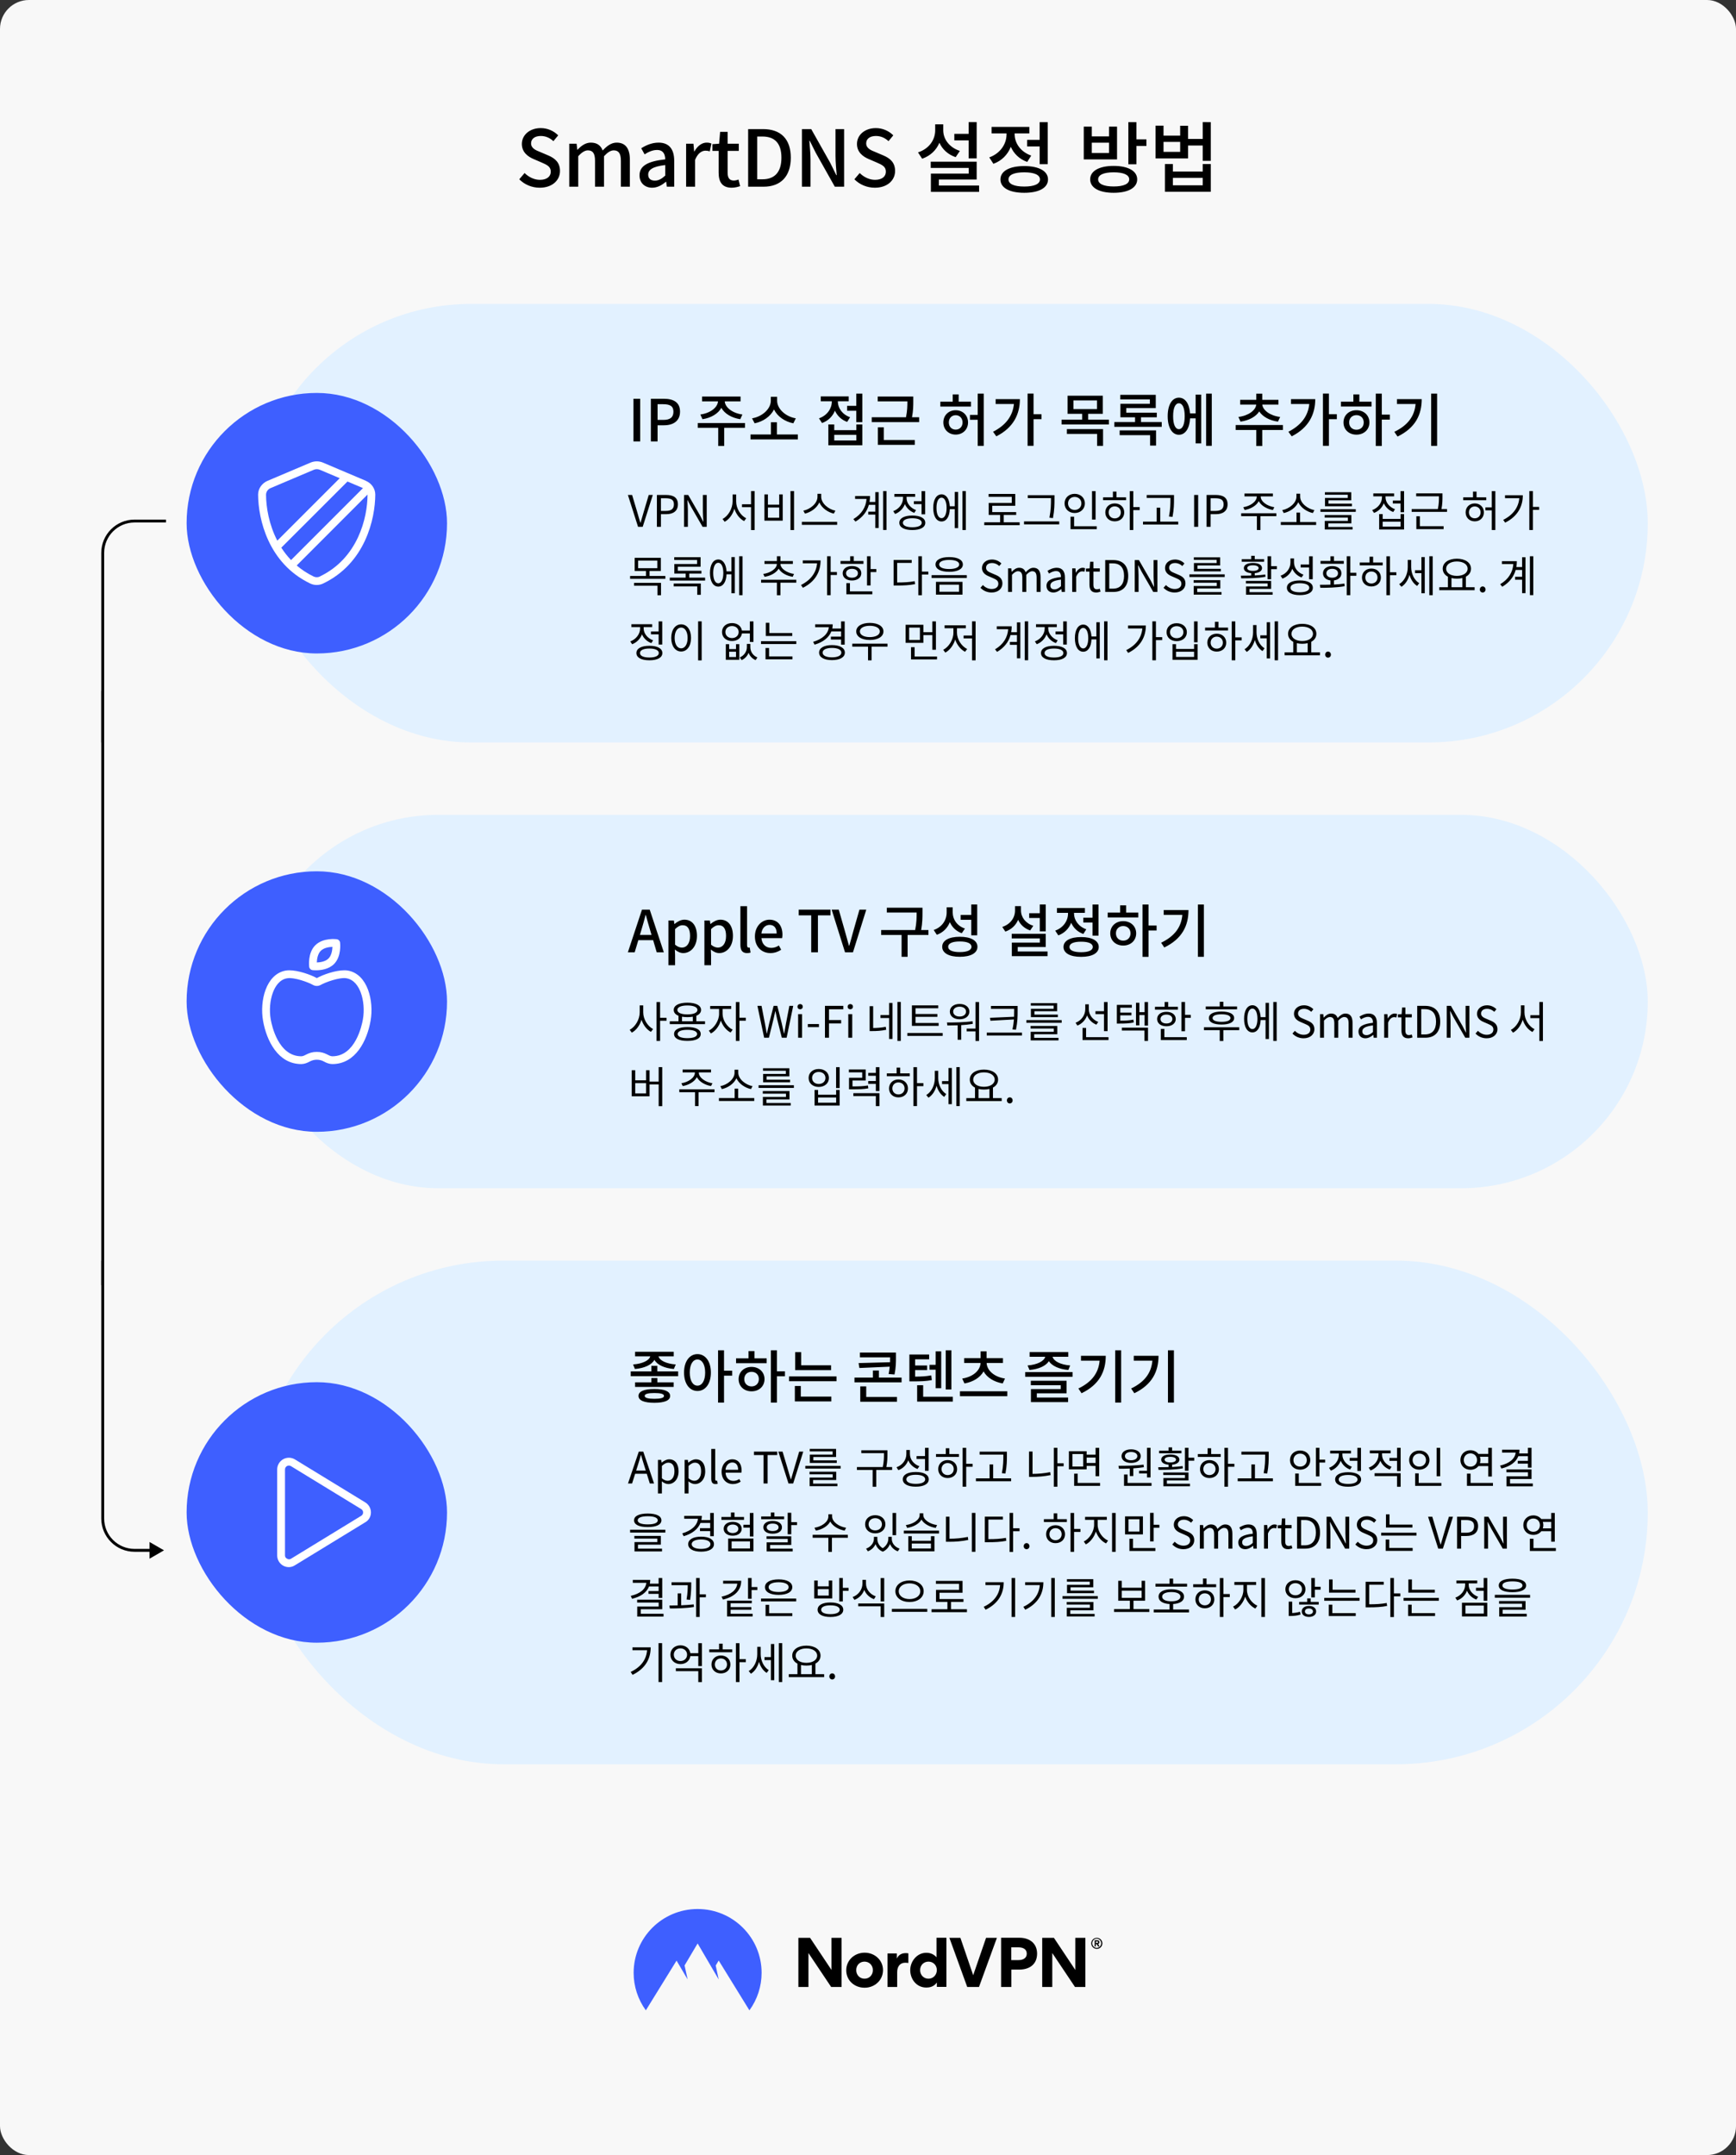<svg fill="none" height="1489" viewBox="0 0 1200 1489" width="1200" xmlns="http://www.w3.org/2000/svg" xmlns:xlink="http://www.w3.org/1999/xlink"><rect x="0" y="0" width="1200" height="1489" fill="#333333" stroke="none"/><clipPath id="clip0_670_14"><path d="M63 210H115V513H63Z"/></clipPath><clipPath id="clip1_670_14"><path d="M165 307.5H273V415.5H165Z"/></clipPath><clipPath id="clip2_670_14"><path d="M64 871H1139V1219H64Z"/></clipPath><rect fill="#f8f8f8" height="1489" rx="20" width="1200"/><path d="M373.097 129.702C367.643 129.702 362.567 127.542 358.949 123.87L362.621 119.55C365.483 122.412 369.371 124.248 373.205 124.248 378.011 124.248 380.711 121.98 380.711 118.632 380.711 115.014 378.011 113.88 374.339 112.26L368.831 109.884C364.997 108.264 360.731 105.24 360.731 99.462 360.731 93.198 366.239 88.5 373.799 88.5 378.443 88.5 382.817 90.444 385.841 93.522L382.547 97.518C380.063 95.304 377.309 93.954 373.799 93.954 369.749 93.954 367.103 95.898 367.103 99.03 367.103 102.486 370.289 103.782 373.529 105.078L378.983 107.4C383.681 109.398 387.083 112.314 387.083 118.146 387.083 124.518 381.791 129.702 373.097 129.702ZM393.488 129V99.3H398.564L399.05 103.458H399.212C401.75 100.758 404.72 98.544 408.392 98.544 412.82 98.544 415.304 100.596 416.6 103.998 419.516 100.866 422.54 98.544 426.266 98.544 432.476 98.544 435.392 102.756 435.392 110.316V129H429.182V111.072C429.182 105.942 427.562 103.89 424.214 103.89 422.162 103.89 420.002 105.24 417.518 107.94V129H411.308V111.072C411.308 105.942 409.742 103.89 406.34 103.89 404.342 103.89 402.128 105.24 399.698 107.94V129H393.488ZM450.813 129.702C445.683 129.702 442.065 126.354 442.065 121.116 442.065 114.744 447.465 111.45 459.831 110.1 459.777 106.644 458.535 103.62 454.161 103.62 451.029 103.62 448.113 105.024 445.575 106.644L443.253 102.432C446.331 100.488 450.489 98.544 455.241 98.544 462.639 98.544 466.041 103.242 466.041 111.126V129H460.965L460.479 125.598H460.263C457.563 127.92 454.377 129.702 450.813 129.702ZM452.703 124.788C455.295 124.788 457.401 123.546 459.831 121.332V114.042C451.029 115.068 448.059 117.336 448.059 120.684 448.059 123.6 450.057 124.788 452.703 124.788ZM474.27 129V99.3H479.346L479.832 104.646H479.994C482.1 100.812 485.232 98.544 488.418 98.544 489.876 98.544 490.848 98.76 491.766 99.192L490.632 104.592C489.606 104.268 488.85 104.106 487.662 104.106 485.232 104.106 482.316 105.78 480.48 110.478V129H474.27ZM505.773 129.702C499.077 129.702 496.755 125.544 496.755 119.28V104.268H492.435V99.624L497.079 99.3 497.781 91.092H502.965V99.3H510.687V104.268H502.965V119.334C502.965 122.898 504.207 124.734 507.285 124.734 508.311 124.734 509.607 124.41 510.471 124.032L511.605 128.622C509.931 129.162 507.933 129.702 505.773 129.702ZM517.15 129V89.202H527.464C539.668 89.202 546.634 96.006 546.634 108.966 546.634 121.872 539.668 129 527.788 129H517.15ZM523.414 123.87H527.032C535.564 123.87 540.154 118.848 540.154 108.966 540.154 99.03 535.564 94.332 527.032 94.332H523.414V123.87ZM554.325 129V89.202H560.751L573.927 112.584 578.085 121.008H578.355C578.031 116.904 577.545 112.098 577.545 107.778V89.202H583.485V129H577.059L563.883 105.564 559.725 97.248H559.455C559.779 101.352 560.265 105.942 560.265 110.262V129H554.325ZM604.738 129.702C599.284 129.702 594.208 127.542 590.59 123.87L594.262 119.55C597.124 122.412 601.012 124.248 604.846 124.248 609.652 124.248 612.352 121.98 612.352 118.632 612.352 115.014 609.652 113.88 605.98 112.26L600.472 109.884C596.638 108.264 592.372 105.24 592.372 99.462 592.372 93.198 597.88 88.5 605.44 88.5 610.084 88.5 614.458 90.444 617.482 93.522L614.188 97.518C611.704 95.304 608.95 93.954 605.44 93.954 601.39 93.954 598.744 95.898 598.744 99.03 598.744 102.486 601.93 103.782 605.17 105.078L610.624 107.4C615.322 109.398 618.724 112.314 618.724 118.146 618.724 124.518 613.432 129.702 604.738 129.702ZM669.56 109.398V96.978H659.678V92.496H669.56V84.342H675.122V109.398H669.56ZM663.512 104.268 660.596 108.588C655.304 106.806 651.416 103.188 649.364 98.652 647.204 103.728 643.154 107.67 637.43 109.668L634.568 105.294C642.182 102.81 646.448 96.708 646.448 90.012V85.908H652.01V90.012C652.01 96.168 656.222 101.892 663.512 104.268ZM648.986 128.19H676.796V132.564H643.478V119.928H669.614V116.04H643.37V111.72H675.122V124.032H648.986V128.19ZM710.012 96.654H718.652V84.396H724.214V113.448H718.652V101.19H710.012V96.654ZM712.82 107.508 710.066 111.882C704.666 109.992 700.778 106.158 698.726 101.46 696.566 106.806 692.462 111.126 686.684 113.178L683.822 108.75C691.382 106.05 695.756 99.57 695.756 92.874V92.172H685.442V87.69H711.524V92.172H701.372V92.82C701.372 98.922 705.53 104.97 712.82 107.508ZM708.014 128.892C714.872 128.892 718.868 127.164 718.868 123.978 718.868 120.792 714.872 119.064 708.014 119.064 701.048 119.064 697.106 120.792 697.106 123.978 697.106 127.164 701.048 128.892 708.014 128.892ZM708.014 114.744C718.166 114.744 724.43 118.2 724.43 123.978 724.43 129.81 718.166 133.212 708.014 133.212 697.808 133.212 691.544 129.81 691.544 123.978 691.544 118.2 697.808 114.744 708.014 114.744ZM766.636 105.726V98.598H754.702V105.726H766.636ZM772.144 87.474V110.154H749.14V87.474H754.702V94.224H766.636V87.474H772.144ZM769.822 128.838C776.626 128.838 780.568 127.11 780.568 123.924 780.568 120.792 776.626 119.064 769.822 119.064 763.018 119.064 759.076 120.792 759.076 123.924 759.076 127.11 763.018 128.838 769.822 128.838ZM769.822 114.636C779.866 114.636 786.076 118.146 786.076 123.924 786.076 129.756 779.866 133.212 769.822 133.212 759.778 133.212 753.568 129.756 753.568 123.924 753.568 118.146 759.778 114.636 769.822 114.636ZM785.536 96.276H792.448V100.866H785.536V113.502H779.974V84.396H785.536V96.276ZM831.389 128.028V122.898H810.761V128.028H831.389ZM831.389 118.524V113.34H836.951V132.51H805.253V113.34H810.761V118.524H831.389ZM815.783 104.916V98.058H804.281V104.916H815.783ZM831.389 84.342 836.951 84.396V111.126H831.389V100.542H821.237V109.452H798.773V86.826H804.281V93.738H815.783V86.88H821.237V96.006H831.389V84.342Z" fill="#000000"/><g clip-path="url(#clip0_670_14)"><path d="M114.743 360H93C80.85 360 71 369.85 71 382V763.216" stroke="#000000" stroke-width="2"/></g><rect fill="#e2f1ff" height="303" rx="151.5" width="965" x="174" y="210"/><path d="M437.88 305V275.52H442.52V305H437.88ZM449.904 305V275.52H458.824C465.384 275.52 470.064 277.8 470.064 284.44 470.064 290.88 465.384 293.84 458.984 293.84H454.544V305H449.904ZM454.544 290.12H458.544C463.264 290.12 465.504 288.32 465.504 284.44 465.504 280.56 463.064 279.28 458.384 279.28H454.544V290.12ZM485.587 289.64 484.107 286.4C490.987 285.48 496.067 281.52 496.307 277.32H485.307V274H511.907V277.32H500.987C501.227 281.52 506.307 285.48 513.187 286.4L511.707 289.64C505.747 288.76 500.827 285.8 498.627 281.8 496.427 285.8 491.547 288.76 485.587 289.64ZM514.987 292.28 514.947 295.6H500.587V308.12H496.467V295.6H482.307V292.28H514.987ZM550.103 289.04 548.383 292.48C542.463 291.32 537.343 287.72 535.023 282.92 532.623 287.72 527.503 291.32 521.623 292.48L519.863 289.04C527.023 287.84 532.823 282.44 532.823 276.88V274.16H537.183V276.88C537.183 282.48 542.983 287.84 550.103 289.04ZM537.023 300.2H551.503V303.6H518.783V300.2H532.903V291.76H537.023V300.2ZM587.631 288.28 585.591 291.52C581.591 290.08 578.711 287.24 577.151 283.76 575.551 287.64 572.511 290.8 568.231 292.28L566.111 289.04C571.711 287.12 574.991 282.32 574.991 277.48V277.24H567.351V273.88H586.671V277.24H579.151V277.44C579.151 281.92 582.231 286.4 587.631 288.28ZM591.951 304.32V300.44H576.671V304.32H591.951ZM591.951 297.2V293.28H596.071V307.64H572.591V293.28H576.671V297.2H591.951ZM591.911 271.96H596.071V291.68H591.911V283.8H585.551V280.4H591.911V271.96ZM610.908 295.24V304.04H632.348V307.36H606.828V295.24H610.908ZM630.428 288.28H635.348V291.64H602.588V288.28H626.268C627.188 283.76 627.228 280.36 627.228 277.32H606.708V274H631.308V276.96C631.308 280.04 631.308 283.6 630.428 288.28ZM671.196 277.52V280.92H649.996V277.52H658.556V272.52H662.676V277.52H671.196ZM660.596 296.84C663.316 296.84 665.356 294.88 665.356 291.88 665.356 288.88 663.316 286.88 660.596 286.88 657.916 286.88 655.876 288.88 655.876 291.88 655.876 294.88 657.916 296.84 660.596 296.84ZM660.596 283.44C665.516 283.44 669.156 286.96 669.156 291.88 669.156 296.76 665.516 300.28 660.596 300.28 655.716 300.28 652.076 296.76 652.076 291.88 652.076 286.96 655.716 283.44 660.596 283.44ZM675.836 271.96H679.996V308.08H675.836V290.04H670.476V286.68H675.836V271.96ZM688.233 275.76H704.993C704.993 286.24 700.513 295.52 688.713 301.48L686.433 298.32C695.273 293.8 700.033 287.44 700.873 279.12H688.233V275.76ZM719.913 286.2V289.64H714.433V308.04H710.313V271.92H714.433V286.2H719.913ZM737.481 299.8V296.48H762.481V308.08H758.361V299.8H737.481ZM742.001 276.68V282.64H758.281V276.68H742.001ZM752.201 289.96H766.521V293.28H733.801V289.96H748.041V285.92H737.961V273.4H762.321V285.92H752.201V289.96ZM773.957 300.68V297.36H799.117V307.88H794.997V300.68H773.957ZM788.717 291.6H803.037V294.92H770.277V291.6H784.597V288.32H774.477V279H794.837V275.96H774.397V272.8H798.917V281.96H778.517V285.16H799.637V288.32H788.717V291.6ZM814.914 296.52C817.394 296.52 818.914 293.28 818.914 287.56 818.914 281.84 817.394 278.64 814.914 278.64 812.434 278.64 810.914 281.84 810.914 287.56 810.914 293.28 812.434 296.52 814.914 296.52ZM826.474 285.64V272.64H830.314V306.36H826.474V289.04H822.634C822.274 296.08 819.314 300.4 814.914 300.4 810.234 300.4 807.154 295.48 807.154 287.56 807.154 279.64 810.234 274.76 814.914 274.76 819.234 274.76 822.154 278.88 822.594 285.64H826.474ZM833.714 271.96H837.634V308.04H833.714V271.96ZM857.482 291.32 856.042 288.08C863.042 287.24 868.002 283.44 868.362 279.56H857.242V276.24H868.402V272H872.522V276.24H883.722V279.56H872.562C872.922 283.4 877.882 287.24 884.882 288.08L883.402 291.32C877.522 290.56 872.802 287.88 870.442 284.28 868.122 287.88 863.402 290.52 857.482 291.32ZM886.802 293.68V297.08H872.522V308.16H868.402V297.08H854.162V293.68H886.802ZM892.399 275.76H909.159C909.159 286.24 904.679 295.52 892.879 301.48L890.599 298.32C899.439 293.8 904.199 287.44 905.039 279.12H892.399V275.76ZM924.079 286.2V289.64H918.599V308.04H914.479V271.92H918.599V286.2H924.079ZM937.636 296.92C940.556 296.92 942.676 294.92 942.676 291.88 942.676 288.84 940.556 286.84 937.636 286.84 934.716 286.84 932.596 288.84 932.596 291.88 932.596 294.92 934.716 296.92 937.636 296.92ZM937.636 283.44C942.796 283.44 946.596 286.96 946.596 291.88 946.596 296.84 942.796 300.32 937.636 300.32 932.436 300.32 928.676 296.84 928.676 291.88 928.676 286.96 932.436 283.44 937.636 283.44ZM939.636 272.52V277.52H948.076V280.88H926.916V277.52H935.516V272.52H939.636ZM960.716 286.48V289.92H955.156V308.12H950.996V271.96H955.156V286.48H960.716ZM965.633 275.76H982.753C982.753 286.52 978.433 295.64 966.033 301.64L963.833 298.36C973.313 293.8 977.793 287.44 978.513 279.12H965.633V275.76ZM989.273 271.96H993.393V308.08H989.273V271.96Z" fill="#000000"/><path d="M441.05 364 434.03 341.98H436.94L440.51 353.92C441.29 356.5 441.8 358.6 442.64 361.18H442.76C443.57 358.6 444.11 356.5 444.89 353.92L448.43 341.98H451.25L444.26 364H441.05ZM454.076 364V341.98H460.376C465.296 341.98 468.596 343.66 468.596 348.46 468.596 353.11 465.326 355.27 460.496 355.27H456.866V364H454.076ZM456.866 353.02H460.136C464.006 353.02 465.836 351.61 465.836 348.46 465.836 345.28 463.886 344.26 460.016 344.26H456.866V353.02ZM472.851 364V341.98H475.731L483.741 355.87 486.081 360.4H486.231C486.081 358.18 485.871 355.72 485.871 353.44V341.98H488.511V364H485.661L477.651 350.11 475.281 345.58H475.161C475.281 347.8 475.491 350.14 475.491 352.45V364H472.851ZM508.86 341.62V346.45C508.86 351.34 511.92 356.23 515.82 358.09L514.38 360.04C511.32 358.51 508.86 355.3 507.63 351.52 506.46 355.51 503.97 358.9 500.94 360.52L499.44 358.57C503.34 356.62 506.4 351.43 506.4 346.45V341.62H508.86ZM519.15 339.31H521.61V366.25H519.15V350.44H512.91V348.43H519.15V339.31ZM546.418 339.31H548.878V366.25H546.418V339.31ZM528.388 341.59H530.818V348.7H538.618V341.59H541.048V359.74H528.388V341.59ZM530.818 350.65V357.73H538.618V350.65H530.818ZM577.466 352.84 576.356 354.88C572.276 353.95 568.076 351.07 566.366 347.11 564.656 351.04 560.456 353.92 556.406 354.88L555.296 352.84C560.006 351.91 565.076 347.86 565.076 343.27V341.2H567.656V343.27C567.656 347.86 572.756 351.94 577.466 352.84ZM554.276 360.58H578.666V362.62H554.276V360.58ZM605.041 346.81V340.03H607.381V364.84H605.041V355.54H600.181V353.53H605.041V348.79H600.601C599.341 353.32 596.431 357.37 591.331 360.4L589.891 358.66C595.681 355.21 598.561 350.38 598.981 344.74H591.091V342.73H601.411C601.411 344.11 601.291 345.46 601.051 346.81H605.041ZM610.441 339.31H612.781V366.19H610.441V339.31ZM631.709 346.3H637.019V339.34H639.509V355.36H637.019V348.31H631.709V346.3ZM633.209 352.42 631.979 354.34C628.979 353.26 626.669 351.04 625.499 348.28 624.359 351.4 621.869 353.92 618.719 355.12L617.429 353.17C621.449 351.7 624.209 348.07 624.209 344.2V343.27H618.209V341.29H632.579V343.27H626.669V344.2C626.669 347.65 629.309 351.04 633.209 352.42ZM630.629 364.3C634.679 364.3 637.139 363.16 637.139 361.21 637.139 359.26 634.679 358.09 630.629 358.09 626.579 358.09 624.119 359.26 624.119 361.21 624.119 363.16 626.579 364.3 630.629 364.3ZM630.629 356.2C636.149 356.2 639.599 358.03 639.599 361.21 639.599 364.39 636.149 366.22 630.629 366.22 625.109 366.22 621.659 364.39 621.659 361.21 621.659 358.03 625.109 356.2 630.629 356.2ZM650.847 358.03C652.947 358.03 654.327 355.3 654.327 350.89 654.327 346.57 652.947 343.84 650.847 343.84 648.687 343.84 647.337 346.57 647.337 350.89 647.337 355.3 648.687 358.03 650.847 358.03ZM659.937 349.78V339.91H662.277V364.9H659.937V351.79H656.547C656.337 357.07 654.147 360.31 650.847 360.31 647.337 360.31 645.087 356.71 645.087 350.89 645.087 345.16 647.337 341.56 650.847 341.56 654.087 341.56 656.247 344.71 656.547 349.78H659.937ZM665.277 339.31H667.617V366.22H665.277V339.31ZM693.813 360.88H704.823V362.89H680.373V360.88H691.323V355.81H683.433V347.5H699.393V343.3H683.373V341.29H701.793V349.48H685.863V353.83H702.423V355.81H693.813V360.88ZM726.48 344.86V344.17H710.46V342.16H728.91V344.86C728.91 348.28 728.91 352.15 727.86 357.97L725.4 357.7C726.48 352.21 726.48 348.19 726.48 344.86ZM707.85 360.25H732.18V362.29H707.85V360.25ZM757.318 339.34V358.99H754.858V339.34H757.318ZM738.268 347.8C738.268 350.47 740.248 352.33 742.858 352.33 745.528 352.33 747.508 350.47 747.508 347.8 747.508 345.19 745.528 343.33 742.858 343.33 740.248 343.33 738.268 345.19 738.268 347.8ZM749.908 347.8C749.908 351.7 746.878 354.46 742.858 354.46 738.868 354.46 735.868 351.7 735.868 347.8 735.868 343.93 738.868 341.2 742.858 341.2 746.878 341.2 749.908 343.93 749.908 347.8ZM742.468 363.61H758.128V365.62H740.008V356.98H742.468V363.61ZM770.546 358.18C773.006 358.18 774.776 356.44 774.776 354.04 774.776 351.61 773.006 349.87 770.546 349.87 768.116 349.87 766.346 351.61 766.346 354.04 766.346 356.44 768.116 358.18 770.546 358.18ZM770.546 347.83C774.386 347.83 777.116 350.41 777.116 354.04 777.116 357.7 774.386 360.22 770.546 360.22 766.766 360.22 764.036 357.7 764.036 354.04 764.036 350.41 766.766 347.83 770.546 347.83ZM771.746 339.64V343.63H778.376V345.61H762.506V343.63H769.286V339.64H771.746ZM787.796 350.38V352.45H783.386V366.22H780.926V339.34H783.386V350.38H787.796ZM809.063 344.68V344.02H792.653V342.01H811.523V344.68C811.523 348.01 811.523 351.7 810.503 357.13L808.043 356.86C809.063 351.7 809.063 347.92 809.063 344.68ZM802.013 360.43H814.433V362.44H790.103V360.43H799.553V350.8H802.013V360.43ZM825.43 364V341.98H828.22V364H825.43ZM834.039 364V341.98H840.339C845.259 341.98 848.559 343.66 848.559 348.46 848.559 353.11 845.289 355.27 840.459 355.27H836.829V364H834.039ZM836.829 353.02H840.099C843.969 353.02 845.799 351.61 845.799 348.46 845.799 345.28 843.849 344.26 839.979 344.26H836.829V353.02ZM860.333 352.39 859.403 350.44C864.083 349.75 868.733 346.66 868.733 343.12V342.97H860.243V340.99H879.893V342.97H871.463V343.12C871.463 346.66 876.113 349.75 880.853 350.44L879.893 352.39C875.723 351.67 871.733 349.42 870.113 346.24 868.463 349.42 864.503 351.67 860.333 352.39ZM882.263 354.64 882.293 356.65H871.283V366.22H868.823V356.65H857.963V354.64H882.263ZM908.571 352.45 907.521 354.49C903.411 353.62 899.181 350.83 897.441 346.99 895.701 350.83 891.501 353.62 887.361 354.49L886.341 352.45C891.051 351.61 896.151 347.65 896.151 343.18V341.11H898.731V343.18C898.731 347.65 903.861 351.61 908.571 352.45ZM898.671 360.7H909.771V362.71H885.351V360.7H896.211V354.16H898.671V360.7ZM931.608 344.02V341.83H915.828V340.09H934.038V345.7H918.318V348.01H934.518V349.78H915.888V344.02H931.608ZM918.168 361.6V364.09H934.968V365.86H915.738V359.89H931.698V357.64H915.678V355.87H934.128V361.6H918.168ZM912.768 351.82H937.158V353.68H912.768V351.82ZM964.284 351.82 963.054 353.77C960.054 352.66 957.744 350.44 956.544 347.68 955.404 350.77 952.944 353.2 949.794 354.4L948.504 352.45C952.494 351.04 955.284 347.47 955.284 343.63V342.94H949.284V340.93H963.654V342.94H957.744V343.63C957.744 347.08 960.384 350.44 964.284 351.82ZM968.124 363.85V360.46H955.764V363.85H968.124ZM968.124 358.54V355.21H970.554V365.86H953.334V355.21H955.764V358.54H968.124ZM968.094 339.34H970.554V353.92H968.094V347.86H962.784V345.85H968.094V339.34ZM981.472 356.71V363.58H997.882V365.59H979.042V356.71H981.472ZM996.412 351.7H1000.25V353.68H975.802V351.7H993.922C994.672 347.98 994.672 345.34 994.672 343V342.91H978.922V340.9H997.102V343C997.102 345.31 997.102 348.04 996.412 351.7ZM1027.35 343.63V345.64H1011.45V343.63H1018.2V339.64H1020.66V343.63H1027.35ZM1019.43 358.12C1021.71 358.12 1023.45 356.44 1023.45 354.01 1023.45 351.61 1021.71 349.93 1019.43 349.93 1017.12 349.93 1015.38 351.61 1015.38 354.01 1015.38 356.44 1017.12 358.12 1019.43 358.12ZM1019.43 347.83C1023.06 347.83 1025.73 350.41 1025.73 354.01 1025.73 357.67 1023.06 360.22 1019.43 360.22 1015.77 360.22 1013.1 357.67 1013.1 354.01 1013.1 350.41 1015.77 347.83 1019.43 347.83ZM1031.19 339.34H1033.65V366.22H1031.19V352.6H1026.78V350.59H1031.19V339.34ZM1040.34 342.19H1052.64C1052.64 349.84 1049.13 356.77 1040.43 361.12L1039.08 359.2C1045.95 355.75 1049.64 350.59 1050.21 344.23H1040.34V342.19ZM1063.92 350.23V352.27H1059.6V366.22H1057.14V339.31H1059.6V350.23H1063.92ZM438.29 404.71V402.73H456.92V411.25H454.46V404.71H438.29ZM441.11 387.37V392.59H454.37V387.37H441.11ZM449 397.96H459.92V399.94H435.56V397.96H446.54V394.54H438.71V385.42H456.8V394.54H449V397.96ZM465.708 405.19V403.18H484.428V410.98H481.968V405.19H465.708ZM476.448 399.1H487.398V401.11H462.978V399.1H473.958V396.28H466.128V389.71H481.848V386.92H466.068V385H484.278V391.54H468.558V394.36H484.848V396.28H476.448V399.1ZM496.515 403.03C498.615 403.03 499.995 400.3 499.995 395.89 499.995 391.57 498.615 388.84 496.515 388.84 494.355 388.84 493.005 391.57 493.005 395.89 493.005 400.3 494.355 403.03 496.515 403.03ZM505.605 394.78V384.91H507.945V409.9H505.605V396.79H502.215C502.005 402.07 499.815 405.31 496.515 405.31 493.005 405.31 490.755 401.71 490.755 395.89 490.755 390.16 493.005 386.56 496.515 386.56 499.755 386.56 501.915 389.71 502.215 394.78H505.605ZM510.945 384.31H513.285V411.22H510.945V384.31ZM528.501 398.53 527.601 396.55C532.461 395.89 536.991 392.95 536.991 389.62H528.441V387.64H537.021V384.31H539.481V387.64H548.061V389.62H539.481C539.481 392.92 544.041 395.89 548.841 396.55L547.971 398.53C543.801 397.9 539.961 395.83 538.251 392.92 536.541 395.83 532.671 397.9 528.501 398.53ZM550.431 400.57V402.58H539.481V411.25H537.021V402.58H526.101V400.57H550.431ZM554.929 387.19H567.229C567.229 394.84 563.719 401.77 555.019 406.12L553.669 404.2C560.539 400.75 564.229 395.59 564.799 389.23H554.929V387.19ZM578.509 395.23V397.27H574.189V411.22H571.729V384.31H574.189V395.23H578.509ZM596.866 387.61V389.59H580.996V387.61H587.686V384.31H590.146V387.61H596.866ZM584.836 396.07C584.836 397.96 586.486 399.16 588.916 399.16 591.346 399.16 593.026 397.96 593.026 396.07 593.026 394.21 591.346 393.01 588.916 393.01 586.486 393.01 584.836 394.21 584.836 396.07ZM595.366 396.07C595.366 399.1 592.726 401.08 588.916 401.08 585.106 401.08 582.496 399.1 582.496 396.07 582.496 393.07 585.106 391.09 588.916 391.09 592.726 391.09 595.366 393.07 595.366 396.07ZM587.506 402.91V408.61H602.986V410.62H585.046V402.91H587.506ZM601.786 393.19H605.746V395.26H601.786V404.5H599.326V384.31H601.786V393.19ZM620.152 388.93V402.46C624.922 402.46 628.372 402.25 632.272 401.56L632.542 403.6C628.432 404.38 624.892 404.56 619.822 404.56H617.692V386.89H630.202V388.93H620.152ZM641.692 394.93V396.97H637.252V411.28H634.792V384.31H637.252V394.93H641.692ZM656.12 384.91C661.94 384.91 665.57 386.8 665.57 390.01 665.57 393.19 661.94 395.08 656.12 395.08 650.3 395.08 646.67 393.19 646.67 390.01 646.67 386.8 650.3 384.91 656.12 384.91ZM656.12 386.86C651.86 386.86 649.19 388.03 649.19 390.01 649.19 391.99 651.86 393.16 656.12 393.16 660.38 393.16 663.05 391.99 663.05 390.01 663.05 388.03 660.38 386.86 656.12 386.86ZM646.97 402.01H665.33V410.86H646.97V402.01ZM662.93 403.96H649.37V408.88H662.93V403.96ZM643.97 397.39H668.3V399.37H643.97V397.39ZM685.447 409.39C682.327 409.39 679.657 408.13 677.737 406.12L679.417 404.23C680.977 405.88 683.197 406.96 685.477 406.96 688.357 406.96 690.097 405.52 690.097 403.36 690.097 401.11 688.507 400.39 686.437 399.46L683.257 398.08C681.217 397.21 678.787 395.65 678.787 392.44 678.787 389.05 681.727 386.59 685.717 386.59 688.327 386.59 690.637 387.7 692.197 389.32L690.727 391.09C689.377 389.83 687.757 389.02 685.717 389.02 683.227 389.02 681.607 390.28 681.607 392.26 681.607 394.39 683.527 395.2 685.237 395.92L688.387 397.27C690.937 398.38 692.917 399.88 692.917 403.15 692.917 406.63 690.037 409.39 685.447 409.39ZM696.807 409V392.71H699.057L699.297 395.08H699.387C700.797 393.52 702.507 392.29 704.457 392.29 706.947 392.29 708.297 393.49 708.957 395.41 710.637 393.58 712.347 392.29 714.327 392.29 717.687 392.29 719.277 394.51 719.277 398.68V409H716.547V399.04C716.547 395.98 715.587 394.69 713.517 394.69 712.257 394.69 710.937 395.5 709.407 397.18V409H706.677V399.04C706.677 395.98 705.717 394.69 703.647 394.69 702.417 394.69 701.037 395.5 699.537 397.18V409H696.807ZM728.15 409.39C725.42 409.39 723.38 407.71 723.38 404.77 723.38 401.23 726.47 399.46 733.4 398.68 733.4 396.58 732.71 394.57 730.04 394.57 728.15 394.57 726.44 395.44 725.15 396.31L724.07 394.42C725.57 393.46 727.88 392.29 730.49 392.29 734.45 392.29 736.13 394.96 736.13 398.98V409H733.88L733.64 407.05H733.55C731.99 408.34 730.16 409.39 728.15 409.39ZM728.93 407.2C730.52 407.2 731.81 406.45 733.4 405.04V400.48C727.91 401.14 726.05 402.49 726.05 404.59 726.05 406.45 727.31 407.2 728.93 407.2ZM741.154 409V392.71H743.404L743.644 395.68H743.734C744.874 393.61 746.524 392.29 748.354 392.29 749.074 392.29 749.584 392.38 750.094 392.65L749.584 395.05C749.044 394.84 748.654 394.78 747.994 394.78 746.644 394.78 744.964 395.74 743.884 398.53V409H741.154ZM757.735 409.39C754.255 409.39 753.085 407.2 753.085 403.96V394.93H750.655V392.86L753.205 392.71 753.535 388.12H755.815V392.71H760.225V394.93H755.815V404.02C755.815 406.03 756.445 407.17 758.335 407.17 758.905 407.17 759.655 406.96 760.195 406.75L760.735 408.79C759.805 409.09 758.725 409.39 757.735 409.39ZM763.974 409V386.98H769.494C776.244 386.98 779.874 390.94 779.874 397.93 779.874 404.89 776.244 409 769.614 409H763.974ZM766.764 406.72H769.254C774.444 406.72 776.994 403.48 776.994 397.93 776.994 392.35 774.444 389.26 769.254 389.26H766.764V406.72ZM784.389 409V386.98H787.269L795.279 400.87 797.619 405.4H797.769C797.619 403.18 797.409 400.72 797.409 398.44V386.98H800.049V409H797.199L789.189 395.11 786.819 390.58H786.699C786.819 392.8 787.029 395.14 787.029 397.45V409H784.389ZM811.98 409.39C808.86 409.39 806.19 408.13 804.27 406.12L805.95 404.23C807.51 405.88 809.73 406.96 812.01 406.96 814.89 406.96 816.63 405.52 816.63 403.36 816.63 401.11 815.04 400.39 812.97 399.46L809.79 398.08C807.75 397.21 805.32 395.65 805.32 392.44 805.32 389.05 808.26 386.59 812.25 386.59 814.86 386.59 817.17 387.7 818.73 389.32L817.26 391.09C815.91 389.83 814.29 389.02 812.25 389.02 809.76 389.02 808.14 390.28 808.14 392.26 808.14 394.39 810.06 395.2 811.77 395.92L814.92 397.27C817.47 398.38 819.45 399.88 819.45 403.15 819.45 406.63 816.57 409.39 811.98 409.39ZM841.01 389.02V386.83H825.23V385.09H843.44V390.7H827.72V393.01H843.92V394.78H825.29V389.02H841.01ZM827.57 406.6V409.09H844.37V410.86H825.14V404.89H841.1V402.64H825.08V400.87H843.53V406.6H827.57ZM822.17 396.82H846.56V398.68H822.17V396.82ZM873.806 386.35V388.12H858.356V386.35H864.866V384.04H867.326V386.35H873.806ZM862.136 392.5C862.136 393.7 863.666 394.45 866.096 394.45 868.496 394.45 870.026 393.7 870.026 392.5 870.026 391.3 868.496 390.58 866.096 390.58 863.666 390.58 862.136 391.3 862.136 392.5ZM874.616 396.97 874.766 398.53C869.036 399.55 862.676 399.58 857.966 399.58L857.696 397.75C859.796 397.75 862.286 397.75 864.866 397.66V396.01C861.746 395.77 859.796 394.51 859.796 392.5 859.796 390.28 862.256 388.96 866.096 388.96 869.876 388.96 872.366 390.28 872.366 392.5 872.366 394.48 870.416 395.74 867.326 396.01V397.6C869.786 397.48 872.306 397.27 874.616 396.97ZM863.726 406.87V409.15H879.686V410.92H861.326V405.22H876.236V403.12H861.236V401.38H878.666V406.87H863.726ZM878.666 391.18H882.626V393.25H878.666V400.21H876.206V384.31H878.666V391.18ZM904.914 400.24V392.05H899.064V390.04H904.914V384.34H907.404V400.24H904.914ZM901.014 397.06 899.694 398.98C896.754 397.87 894.474 395.74 893.304 392.95 892.164 396.13 889.734 398.56 886.494 399.79L885.204 397.78C889.344 396.31 892.014 392.71 892.014 388.6V385.84H894.474V388.51C894.474 392.35 897.084 395.68 901.014 397.06ZM898.524 409.24C902.574 409.24 905.034 408.07 905.034 406.12 905.034 404.14 902.574 402.97 898.524 402.97 894.474 402.97 892.014 404.14 892.014 406.12 892.014 408.07 894.474 409.24 898.524 409.24ZM898.524 401.05C904.044 401.05 907.494 402.88 907.494 406.12 907.494 409.33 904.044 411.19 898.524 411.19 893.004 411.19 889.554 409.33 889.554 406.12 889.554 402.88 893.004 401.05 898.524 401.05ZM928.881 387.58V389.53H912.801V387.58H919.641V384.34H922.101V387.58H928.881ZM916.851 396.1C916.851 397.96 918.471 399.16 920.871 399.16 923.271 399.16 924.891 397.96 924.891 396.1 924.891 394.24 923.271 393.01 920.871 393.01 918.471 393.01 916.851 394.24 916.851 396.1ZM922.101 401.02V403.87C924.531 403.75 927.021 403.57 929.331 403.21L929.481 405.04C923.721 406.06 917.391 406.12 912.681 406.12L912.351 404.05C914.511 404.05 917.031 404.05 919.641 403.96V401.02C916.551 400.63 914.511 398.77 914.511 396.1 914.511 393.07 917.121 391.12 920.871 391.12 924.621 391.12 927.231 393.07 927.231 396.1 927.231 398.77 925.191 400.63 922.101 401.02ZM937.581 395.74V397.81H933.381V411.22H930.921V384.31H933.381V395.74H937.581ZM947.959 403.18C950.419 403.18 952.189 401.44 952.189 399.04 952.189 396.61 950.419 394.87 947.959 394.87 945.529 394.87 943.759 396.61 943.759 399.04 943.759 401.44 945.529 403.18 947.959 403.18ZM947.959 392.83C951.799 392.83 954.529 395.41 954.529 399.04 954.529 402.7 951.799 405.22 947.959 405.22 944.179 405.22 941.449 402.7 941.449 399.04 941.449 395.41 944.179 392.83 947.959 392.83ZM949.159 384.64V388.63H955.789V390.61H939.919V388.63H946.699V384.64H949.159ZM965.209 395.38V397.45H960.799V411.22H958.339V384.34H960.799V395.38H965.209ZM975.466 386.86V391.9C975.466 396.22 977.476 400.78 981.016 402.94L979.606 404.86C977.056 403.3 975.256 400.45 974.296 397.18 973.336 400.75 971.386 403.78 968.716 405.43L967.186 403.6C970.876 401.44 973.096 396.61 973.096 391.99V386.86H975.466ZM982.546 393.97V384.91H984.856V409.9H982.546V396.01H978.106V393.97H982.546ZM988.006 384.31H990.346V411.22H988.006V384.31ZM1003.33 399.4V405.73H1010.83V399.4C1009.69 399.67 1008.4 399.82 1007.05 399.82 1005.73 399.82 1004.44 399.67 1003.33 399.4ZM1007.05 387.94C1002.73 387.94 999.644 389.92 999.644 392.92 999.644 395.92 1002.73 397.9 1007.05 397.9 1011.37 397.9 1014.49 395.92 1014.49 392.92 1014.49 389.92 1011.37 387.94 1007.05 387.94ZM1013.29 405.73H1019.32V407.77H994.874V405.73H1000.87V398.47C998.624 397.3 997.274 395.35 997.274 392.92 997.274 388.72 1001.35 386.02 1007.05 386.02 1012.78 386.02 1016.83 388.72 1016.83 392.92 1016.83 395.35 1015.51 397.27 1013.29 398.44V405.73ZM1024.9 409.39C1023.82 409.39 1022.92 408.55 1022.92 407.32 1022.92 406.06 1023.82 405.19 1024.9 405.19 1025.98 405.19 1026.88 406.06 1026.88 407.32 1026.88 408.55 1025.98 409.39 1024.9 409.39ZM1052.14 391.81V385.03H1054.48V409.84H1052.14V400.54H1047.28V398.53H1052.14V393.79H1047.7C1046.44 398.32 1043.53 402.37 1038.43 405.4L1036.99 403.66C1042.78 400.21 1045.66 395.38 1046.08 389.74H1038.19V387.73H1048.51C1048.51 389.11 1048.39 390.46 1048.15 391.81H1052.14ZM1057.54 384.31H1059.88V411.19H1057.54V384.31ZM449.96 436.3H455.27V429.34H457.76V445.36H455.27V438.31H449.96V436.3ZM451.46 442.42 450.23 444.34C447.23 443.26 444.92 441.04 443.75 438.28 442.61 441.4 440.12 443.92 436.97 445.12L435.68 443.17C439.7 441.7 442.46 438.07 442.46 434.2V433.27H436.46V431.29H450.83V433.27H444.92V434.2C444.92 437.65 447.56 441.04 451.46 442.42ZM448.88 454.3C452.93 454.3 455.39 453.16 455.39 451.21 455.39 449.26 452.93 448.09 448.88 448.09 444.83 448.09 442.37 449.26 442.37 451.21 442.37 453.16 444.83 454.3 448.88 454.3ZM448.88 446.2C454.4 446.2 457.85 448.03 457.85 451.21 457.85 454.39 454.4 456.22 448.88 456.22 443.36 456.22 439.91 454.39 439.91 451.21 439.91 448.03 443.36 446.2 448.88 446.2ZM482.568 429.31H485.028V456.28H482.568V429.31ZM470.838 431.38C474.828 431.38 477.678 435.04 477.678 440.77 477.678 446.5 474.828 450.16 470.838 450.16 466.848 450.16 463.998 446.5 463.998 440.77 463.998 435.04 466.848 431.38 470.838 431.38ZM470.838 433.6C468.198 433.6 466.338 436.42 466.338 440.77 466.338 445.15 468.198 447.97 470.838 447.97 473.448 447.97 475.308 445.15 475.308 440.77 475.308 436.42 473.448 433.6 470.838 433.6ZM508.764 453.94V450.31H504.024V453.94H508.764ZM508.764 448.48V445.09H511.044V455.86H501.714V445.09H504.024V448.48H508.764ZM506.004 440.86C508.674 440.86 510.594 439.12 510.594 436.69 510.594 434.26 508.674 432.55 506.004 432.55 503.334 432.55 501.414 434.26 501.414 436.69 501.414 439.12 503.334 440.86 506.004 440.86ZM518.334 437.65H512.874C512.394 440.8 509.694 442.9 506.004 442.9 501.984 442.9 499.074 440.38 499.074 436.69 499.074 433 501.984 430.51 506.004 430.51 509.634 430.51 512.334 432.55 512.844 435.64H518.334V429.34H520.824V443.56H518.334V437.65ZM518.664 444.91V447.19C518.664 450.04 520.344 452.98 523.554 454.24L522.324 456.1C519.894 455.08 518.274 453.25 517.464 451.03 516.594 453.22 514.974 455.08 512.634 456.1L511.374 454.24C514.584 452.86 516.264 449.95 516.264 447.19V444.91H518.664ZM547.641 437.41V439.42H529.341V430.3H531.801V437.41H547.641ZM531.621 447.7V453.55H547.791V455.56H529.161V447.7H531.621ZM526.041 443.02H550.431V445H526.041V443.02ZM581.397 436.27H574.677C572.937 440.59 568.857 443.74 563.067 445.42L562.077 443.47C568.497 441.55 572.487 437.98 572.937 433.33H563.457V431.35H575.607C575.607 432.34 575.487 433.33 575.307 434.26H581.397V429.34H583.887V445.42H581.397V441.88H574.347V439.87H581.397V436.27ZM575.097 454.18C579.057 454.18 581.577 452.95 581.577 450.91 581.577 448.9 579.057 447.67 575.097 447.67 571.137 447.67 568.617 448.9 568.617 450.91 568.617 452.95 571.137 454.18 575.097 454.18ZM575.097 445.72C580.527 445.72 584.007 447.67 584.007 450.91 584.007 454.15 580.527 456.1 575.097 456.1 569.667 456.1 566.187 454.15 566.187 450.91 566.187 447.67 569.667 445.72 575.097 445.72ZM601.255 432.37C597.175 432.37 594.385 433.9 594.385 436.27 594.385 438.67 597.175 440.2 601.255 440.2 605.365 440.2 608.155 438.67 608.155 436.27 608.155 433.9 605.365 432.37 601.255 432.37ZM601.255 442.18C595.675 442.18 591.865 439.9 591.865 436.27 591.865 432.67 595.675 430.39 601.255 430.39 606.865 430.39 610.675 432.67 610.675 436.27 610.675 439.9 606.865 442.18 601.255 442.18ZM613.495 444.73V446.77H602.485V456.25H600.025V446.77H589.135V444.73H613.495ZM635.881 442.18V433.63H628.441V442.18H635.881ZM638.281 438.82V444.16H626.011V431.68H638.281V436.81H644.461V429.34H646.951V448.96H644.461V438.82H638.281ZM632.221 453.61H647.701V455.62H629.731V447.16H632.221V453.61ZM661.498 434.08V437.2C661.498 441.67 664.648 446.56 668.548 448.42L667.078 450.34C664.078 448.81 661.498 445.6 660.268 441.88 659.098 445.84 656.488 449.29 653.428 450.91L651.988 448.96C655.828 447.07 659.038 441.97 659.038 437.2V434.08H652.948V432.07H667.618V434.08H661.498ZM671.908 429.31H674.368V456.25H671.908V441.1H666.088V439.09H671.908V429.31ZM702.964 436.81V430.03H705.304V454.84H702.964V445.54H698.104V443.53H702.964V438.79H698.524C697.264 443.32 694.354 447.37 689.254 450.4L687.814 448.66C693.604 445.21 696.484 440.38 696.904 434.74H689.014V432.73H699.334C699.334 434.11 699.214 435.46 698.974 436.81H702.964ZM708.364 429.31H710.704V456.19H708.364V429.31ZM729.632 436.3H734.942V429.34H737.432V445.36H734.942V438.31H729.632V436.3ZM731.132 442.42 729.902 444.34C726.902 443.26 724.592 441.04 723.422 438.28 722.282 441.4 719.792 443.92 716.642 445.12L715.352 443.17C719.372 441.7 722.132 438.07 722.132 434.2V433.27H716.132V431.29H730.502V433.27H724.592V434.2C724.592 437.65 727.232 441.04 731.132 442.42ZM728.552 454.3C732.602 454.3 735.062 453.16 735.062 451.21 735.062 449.26 732.602 448.09 728.552 448.09 724.502 448.09 722.042 449.26 722.042 451.21 722.042 453.16 724.502 454.3 728.552 454.3ZM728.552 446.2C734.072 446.2 737.522 448.03 737.522 451.21 737.522 454.39 734.072 456.22 728.552 456.22 723.032 456.22 719.582 454.39 719.582 451.21 719.582 448.03 723.032 446.2 728.552 446.2ZM748.769 448.03C750.869 448.03 752.249 445.3 752.249 440.89 752.249 436.57 750.869 433.84 748.769 433.84 746.609 433.84 745.259 436.57 745.259 440.89 745.259 445.3 746.609 448.03 748.769 448.03ZM757.859 439.78V429.91H760.199V454.9H757.859V441.79H754.469C754.259 447.07 752.069 450.31 748.769 450.31 745.259 450.31 743.009 446.71 743.009 440.89 743.009 435.16 745.259 431.56 748.769 431.56 752.009 431.56 754.169 434.71 754.469 439.78H757.859ZM763.199 429.31H765.539V456.22H763.199V429.31ZM779.765 432.19H792.065C792.065 439.84 788.555 446.77 779.855 451.12L778.505 449.2C785.375 445.75 789.065 440.59 789.635 434.23H779.765V432.19ZM803.345 440.23V442.27H799.025V456.22H796.565V429.31H799.025V440.23H803.345ZM825.363 429.34H827.823V443.77H825.363V429.34ZM810.483 445.09H812.913V448.39H825.393V445.09H827.823V455.86H810.483V445.09ZM812.913 450.31V453.88H825.393V450.31H812.913ZM813.363 430.6C817.443 430.6 820.413 433.12 820.413 436.78 820.413 440.5 817.443 442.99 813.363 442.99 809.313 442.99 806.373 440.5 806.373 436.78 806.373 433.12 809.313 430.6 813.363 430.6ZM813.363 432.64C810.693 432.64 808.773 434.35 808.773 436.78 808.773 439.24 810.693 440.95 813.363 440.95 816.093 440.95 818.013 439.24 818.013 436.78 818.013 434.35 816.093 432.64 813.363 432.64ZM841.051 448.18C843.511 448.18 845.281 446.44 845.281 444.04 845.281 441.61 843.511 439.87 841.051 439.87 838.621 439.87 836.851 441.61 836.851 444.04 836.851 446.44 838.621 448.18 841.051 448.18ZM841.051 437.83C844.891 437.83 847.621 440.41 847.621 444.04 847.621 447.7 844.891 450.22 841.051 450.22 837.271 450.22 834.541 447.7 834.541 444.04 834.541 440.41 837.271 437.83 841.051 437.83ZM842.251 429.64V433.63H848.881V435.61H833.011V433.63H839.791V429.64H842.251ZM858.301 440.38V442.45H853.891V456.22H851.431V429.34H853.891V440.38H858.301ZM868.558 431.86V436.9C868.558 441.22 870.568 445.78 874.108 447.94L872.698 449.86C870.148 448.3 868.348 445.45 867.388 442.18 866.428 445.75 864.478 448.78 861.808 450.43L860.278 448.6C863.968 446.44 866.188 441.61 866.188 436.99V431.86H868.558ZM875.638 438.97V429.91H877.948V454.9H875.638V441.01H871.198V438.97H875.638ZM881.098 429.31H883.438V456.22H881.098V429.31ZM896.426 444.4V450.73H903.926V444.4C902.786 444.67 901.496 444.82 900.146 444.82 898.826 444.82 897.536 444.67 896.426 444.4ZM900.146 432.94C895.826 432.94 892.736 434.92 892.736 437.92 892.736 440.92 895.826 442.9 900.146 442.9 904.466 442.9 907.586 440.92 907.586 437.92 907.586 434.92 904.466 432.94 900.146 432.94ZM906.386 450.73H912.416V452.77H887.966V450.73H893.966V443.47C891.716 442.3 890.366 440.35 890.366 437.92 890.366 433.72 894.446 431.02 900.146 431.02 905.876 431.02 909.926 433.72 909.926 437.92 909.926 440.35 908.606 442.27 906.386 443.44V450.73ZM917.994 454.39C916.914 454.39 916.014 453.55 916.014 452.32 916.014 451.06 916.914 450.19 917.994 450.19 919.074 450.19 919.974 451.06 919.974 452.32 919.974 453.55 919.074 454.39 917.994 454.39Z" fill="#000000"/><rect fill="#3e5fff" height="180" rx="90" width="180" x="129" y="271.5"/><g clip-path="url(#clip1_670_14)"><path d="M253.02 332.25 223.185 319.605C220.485 318.48 217.47 318.48 214.725 319.605L184.89 332.25C181.2 333.825 178.41 337.47 178.41 341.745 178.5 358.62 185.385 389.265 214.455 403.17 217.29 404.52 220.53 404.52 223.365 403.17 252.435 389.265 259.32 358.62 259.41 341.745 259.41 337.47 256.665 333.825 252.93 332.25H253.02ZM187.05 337.245 216.885 324.6C218.235 324.015 219.765 324.015 221.115 324.6L234.84 330.405 191.685 373.56C185.88 362.355 183.945 350.385 183.9 341.88 183.9 339.855 185.16 338.01 187.05 337.245ZM194.43 378.42 240.195 332.7 250.905 337.245 201.18 386.97C198.615 384.27 196.365 381.39 194.475 378.42H194.43ZM221.115 398.355C219.765 398.985 218.19 398.985 216.84 398.355 212.34 396.195 208.47 393.585 205.095 390.705L254.055 341.7C254.055 341.7 254.055 341.835 254.055 341.88 254.01 357.72 247.44 385.71 221.07 398.31L221.115 398.355Z" fill="#ffffff"/></g><path d="M71 477.361 71 887.979" stroke="#000000" stroke-width="2"/><rect fill="#e2f1ff" height="258" rx="129" width="965" x="174" y="563"/><path d="M443.52 642 442.32 645.96H450.36L449.2 642C448.2 638.8 447.32 635.52 446.44 632.2H446.24C445.4 635.56 444.48 638.8 443.52 642ZM434 658 443.76 628.52H449.12L458.88 658H453.96L451.48 649.6H441.24L438.72 658H434ZM462.043 666.92V636H465.803L466.163 638.4H466.283C468.203 636.8 470.603 635.44 473.083 635.44 478.643 635.44 481.763 639.88 481.763 646.64 481.763 654.2 477.243 658.52 472.283 658.52 470.323 658.52 468.363 657.64 466.483 656.04L466.643 659.8V666.92H462.043ZM471.403 654.72C474.603 654.72 477.003 651.88 477.003 646.72 477.003 642.12 475.523 639.28 471.843 639.28 470.123 639.28 468.483 640.16 466.643 641.96V652.72C468.363 654.2 470.043 654.72 471.403 654.72ZM486.918 666.92V636H490.678L491.038 638.4H491.158C493.078 636.8 495.478 635.44 497.958 635.44 503.518 635.44 506.638 639.88 506.638 646.64 506.638 654.2 502.118 658.52 497.158 658.52 495.198 658.52 493.238 657.64 491.358 656.04L491.518 659.8V666.92H486.918ZM496.278 654.72C499.478 654.72 501.878 651.88 501.878 646.72 501.878 642.12 500.398 639.28 496.718 639.28 494.998 639.28 493.358 640.16 491.518 641.96V652.72C493.238 654.2 494.918 654.72 496.278 654.72ZM516.353 658.52C513.033 658.52 511.793 656.4 511.793 652.84V626.12H516.393V653.08C516.393 654.32 516.913 654.76 517.473 654.76 517.673 654.76 517.833 654.76 518.233 654.68L518.833 658.16C518.273 658.36 517.513 658.52 516.353 658.52ZM532.548 658.52C526.588 658.52 521.828 654.28 521.828 647 521.828 639.88 526.748 635.44 531.868 635.44 537.708 635.44 540.868 639.64 540.868 645.84 540.868 646.76 540.748 647.64 540.628 648.2H526.348C526.708 652.4 529.348 654.92 533.148 654.92 535.108 654.92 536.788 654.32 538.388 653.28L539.988 656.2C537.948 657.56 535.428 658.52 532.548 658.52ZM526.308 645H536.868C536.868 641.24 535.148 639.04 531.948 639.04 529.188 639.04 526.748 641.16 526.308 645ZM560.749 658V632.44H552.109V628.52H574.069V632.44H565.389V658H560.749ZM584.123 658 574.883 628.52H579.803L584.163 643.8C585.163 647.16 585.843 650.04 586.843 653.44H587.043C588.083 650.04 588.763 647.16 589.723 643.8L594.083 628.52H598.803L589.603 658H584.123ZM641.777 642.6V646H627.377V661.08H623.217V646H609.097V642.6H632.577C633.617 637.56 633.617 633.8 633.617 630.48H613.017V627.16H637.657V630.32C637.657 633.72 637.657 637.48 636.737 642.6H641.777ZM671.374 646.24V635.52H664.054V632.16H671.374V624.92H675.494V646.24H671.374ZM667.014 641.56 664.814 644.8C660.934 643.4 658.134 640.68 656.574 637.16 654.974 641.16 651.934 644.32 647.574 645.88L645.414 642.56C651.214 640.6 654.374 635.72 654.374 630.44V626.88H658.534V630.24C658.534 635.24 661.534 639.76 667.014 641.56ZM663.454 657.84C668.574 657.84 671.534 656.52 671.534 654.16 671.534 651.8 668.574 650.48 663.454 650.48 658.334 650.48 655.414 651.8 655.414 654.16 655.414 656.52 658.334 657.84 663.454 657.84ZM663.454 647.24C671.014 647.24 675.654 649.8 675.654 654.16 675.654 658.52 671.014 661.08 663.454 661.08 655.934 661.08 651.294 658.52 651.294 654.16 651.294 649.8 655.934 647.24 663.454 647.24ZM718.742 643.48V634.28H711.422V630.96H718.742V624.92H722.862V643.48H718.742ZM714.262 639.68 712.102 642.88C708.182 641.56 705.302 638.88 703.782 635.52 702.182 639.28 699.182 642.2 694.942 643.68L692.822 640.44C698.462 638.6 701.622 634.08 701.622 629.12V626.08H705.742V629.12C705.742 633.68 708.862 637.92 714.262 639.68ZM703.502 657.4H724.102V660.64H699.422V651.28H718.782V648.4H699.342V645.2H722.862V654.32H703.502V657.4ZM748.819 634.04H755.219V624.96H759.339V646.48H755.219V637.4H748.819V634.04ZM750.899 642.08 748.859 645.32C744.859 643.92 741.979 641.08 740.459 637.6 738.859 641.56 735.819 644.76 731.539 646.28L729.419 643C735.019 641 738.259 636.2 738.259 631.24V630.72H730.619V627.4H749.939V630.72H742.419V631.2C742.419 635.72 745.499 640.2 750.899 642.08ZM747.339 657.92C752.419 657.92 755.379 656.64 755.379 654.28 755.379 651.92 752.419 650.64 747.339 650.64 742.179 650.64 739.259 651.92 739.259 654.28 739.259 656.64 742.179 657.92 747.339 657.92ZM747.339 647.44C754.859 647.44 759.499 650 759.499 654.28 759.499 658.6 754.859 661.12 747.339 661.12 739.779 661.12 735.139 658.6 735.139 654.28 735.139 650 739.779 647.44 747.339 647.44ZM776.416 649.92C779.336 649.92 781.456 647.92 781.456 644.88 781.456 641.84 779.336 639.84 776.416 639.84 773.496 639.84 771.376 641.84 771.376 644.88 771.376 647.92 773.496 649.92 776.416 649.92ZM776.416 636.44C781.576 636.44 785.376 639.96 785.376 644.88 785.376 649.84 781.576 653.32 776.416 653.32 771.216 653.32 767.456 649.84 767.456 644.88 767.456 639.96 771.216 636.44 776.416 636.44ZM778.416 625.52V630.52H786.856V633.88H765.696V630.52H774.296V625.52H778.416ZM799.496 639.48V642.92H793.936V661.12H789.776V624.96H793.936V639.48H799.496ZM804.413 628.76H821.533C821.533 639.52 817.213 648.64 804.813 654.64L802.613 651.36C812.093 646.8 816.573 640.44 817.293 632.12H804.413V628.76ZM828.053 624.96H832.173V661.08H828.053V624.96Z" fill="#000000"/><path d="M444.62 694.65V699.48C444.62 704.22 447.68 709.11 451.46 711L449.93 712.95C447.08 711.42 444.65 708.27 443.42 704.58 442.25 708.51 439.76 711.87 436.73 713.49L435.26 711.51C439.13 709.53 442.19 704.37 442.19 699.48V694.65H444.62ZM460.73 703.23V705.27H456.29V719.22H453.83V692.34H456.29V703.23H460.73ZM475.158 717.3C479.358 717.3 481.878 716.25 481.878 714.42 481.878 712.59 479.358 711.54 475.158 711.54 470.928 711.54 468.438 712.59 468.438 714.42 468.438 716.25 470.928 717.3 475.158 717.3ZM475.158 709.62C480.948 709.62 484.368 711.33 484.368 714.42 484.368 717.51 480.948 719.19 475.158 719.19 469.398 719.19 465.948 717.51 465.948 714.42 465.948 711.33 469.398 709.62 475.158 709.62ZM471.438 702.48V705.63H478.908V702.48C477.798 702.66 476.538 702.78 475.158 702.78 473.808 702.78 472.548 702.66 471.438 702.48ZM468.228 697.8C468.228 699.72 470.868 700.89 475.158 700.89 479.448 700.89 482.088 699.72 482.088 697.8 482.088 695.85 479.448 694.71 475.158 694.71 470.868 694.71 468.228 695.85 468.228 697.8ZM481.338 705.63H487.338V707.61H462.978V705.63H469.008V701.85C466.878 700.98 465.708 699.63 465.708 697.8 465.708 694.65 469.338 692.79 475.158 692.79 481.008 692.79 484.608 694.65 484.608 697.8 484.608 699.6 483.408 700.98 481.338 701.82V705.63ZM499.485 697.11V700.53C499.485 704.82 502.545 709.59 506.445 711.42L505.035 713.4C502.035 711.9 499.515 708.75 498.285 705.15 497.055 709.08 494.445 712.5 491.415 714.06L489.975 712.11C493.815 710.19 497.055 705.09 497.055 700.53V697.11H490.905V695.07H505.455V697.11H499.485ZM515.565 703.17V705.24H511.125V719.22H508.665V692.34H511.125V703.17H515.565ZM528.212 717 523.562 694.98H526.412L528.722 706.98C529.142 709.35 529.592 711.72 530.012 714.09H530.132C530.642 711.72 531.182 709.35 531.722 706.98L534.752 694.98H537.302L540.362 706.98C540.902 709.32 541.412 711.69 541.922 714.09H542.072C542.492 711.69 542.912 709.32 543.332 706.98L545.642 694.98H548.312L543.752 717H540.422L537.092 703.74C536.702 702 536.372 700.41 536.012 698.73H535.892C535.532 700.41 535.142 702 534.782 703.74L531.512 717H528.212ZM551.7 717V700.71H554.43V717H551.7ZM553.08 697.35C552 697.35 551.25 696.63 551.25 695.52 551.25 694.47 552 693.75 553.08 693.75 554.16 693.75 554.91 694.47 554.91 695.52 554.91 696.63 554.16 697.35 553.08 697.35ZM558.402 709.65V707.55H566.082V709.65H558.402ZM570.242 717V694.98H582.932V697.35H573.032V704.79H581.432V707.13H573.032V717H570.242ZM586.375 717V700.71H589.105V717H586.375ZM587.755 697.35C586.675 697.35 585.925 696.63 585.925 695.52 585.925 694.47 586.675 693.75 587.755 693.75 588.835 693.75 589.585 694.47 589.585 695.52 589.585 696.63 588.835 697.35 587.755 697.35ZM603.565 695.19V710.28C606.445 710.25 609.145 710.07 612.265 709.44L612.595 711.51C609.085 712.23 606.085 712.41 602.845 712.41H601.135V695.19H603.565ZM614.605 701.34V692.97H616.945V717.87H614.605V703.38H608.605V701.34H614.605ZM620.335 692.28H622.675V719.22H620.335V692.28ZM648.833 706.83V708.81H630.353V694.65H648.563V696.63H632.843V700.62H647.963V702.57H632.843V706.83H648.833ZM627.203 713.73H651.623V715.74H627.203V713.73ZM663.321 695.55C660.711 695.55 658.881 696.93 658.881 698.94 658.881 701.01 660.711 702.36 663.321 702.36 665.931 702.36 667.761 701.01 667.761 698.94 667.761 696.93 665.931 695.55 663.321 695.55ZM663.321 704.25C659.331 704.25 656.571 702.12 656.571 698.94 656.571 695.79 659.331 693.66 663.321 693.66 667.311 693.66 670.071 695.79 670.071 698.94 670.071 702.12 667.311 704.25 663.321 704.25ZM672.261 705.6 672.411 707.43C669.771 707.88 667.071 708.15 664.431 708.3V718.41H661.971V708.42C659.421 708.51 656.991 708.54 654.861 708.54L654.561 706.47C659.631 706.47 666.411 706.44 672.261 705.6ZM674.301 692.34H676.761V719.25H674.301V712.62H668.211V710.7H674.301V692.34ZM684.288 703.23 700.968 702.51C701.028 701.1 701.028 699.72 701.028 698.34V697.05H684.978V695.04H703.428V698.34C703.428 702.33 703.428 705.96 702.258 711.48L699.828 711.24C700.428 708.66 700.728 706.44 700.878 704.37L684.648 705.27 684.288 703.23ZM682.098 713.46H706.428V715.47H682.098V713.46ZM728.326 697.02V694.83H712.546V693.09H730.756V698.7H715.036V701.01H731.236V702.78H712.606V697.02H728.326ZM714.886 714.6V717.09H731.686V718.86H712.456V712.89H728.416V710.64H712.396V708.87H730.846V714.6H714.886ZM709.486 704.82H733.876V706.68H709.486V704.82ZM763.113 712.44V700.68H757.233V698.64H763.113V692.34H765.603V712.44H763.113ZM759.153 706.08 757.863 707.97C754.893 706.8 752.583 704.49 751.443 701.58 750.303 704.79 747.903 707.34 744.753 708.6L743.463 706.65C747.483 705.18 750.183 701.37 750.183 697.26V693.93H752.643V697.35C752.643 701.1 755.283 704.64 759.153 706.08ZM750.753 716.61H766.233V718.62H748.293V710.22H750.753V716.61ZM783.45 704.49 783.69 706.47C780.6 707.1 778.05 707.22 773.73 707.22H772.02V694.29H782.4V696.27H774.39V699.66H782.1V701.55H774.39V705.21C778.23 705.21 780.63 705.06 783.45 704.49ZM775.47 712.02V710.04H793.56V719.22H791.1V712.02H775.47ZM791.19 692.34H793.56V708.63H791.19V701.34H787.59V708.45H785.25V692.82H787.59V699.33H791.19V692.34ZM814.228 695.61V697.59H798.358V695.61H805.048V692.31H807.508V695.61H814.228ZM802.198 704.07C802.198 705.96 803.848 707.16 806.278 707.16 808.708 707.16 810.388 705.96 810.388 704.07 810.388 702.21 808.708 701.01 806.278 701.01 803.848 701.01 802.198 702.21 802.198 704.07ZM812.728 704.07C812.728 707.1 810.088 709.08 806.278 709.08 802.468 709.08 799.858 707.1 799.858 704.07 799.858 701.07 802.468 699.09 806.278 699.09 810.088 699.09 812.728 701.07 812.728 704.07ZM804.868 710.91V716.61H820.348V718.62H802.408V710.91H804.868ZM819.148 701.19H823.108V703.26H819.148V712.5H816.688V692.31H819.148V701.19ZM855.105 695.4V697.38H833.475V695.4H843.135V692.16H845.625V695.4H855.105ZM850.545 703.41C850.545 701.76 848.325 700.8 844.395 700.8 840.465 700.8 838.185 701.76 838.185 703.41 838.185 705.06 840.465 706.02 844.395 706.02 848.325 706.02 850.545 705.06 850.545 703.41ZM835.635 703.41C835.635 700.53 838.905 698.91 844.395 698.91 849.825 698.91 853.095 700.53 853.095 703.41 853.095 706.29 849.825 707.88 844.395 707.88 838.905 707.88 835.635 706.29 835.635 703.41ZM856.605 709.77V711.78H845.625V719.25H843.135V711.78H832.215V709.77H856.605ZM865.722 711.03C867.822 711.03 869.202 708.3 869.202 703.89 869.202 699.57 867.822 696.84 865.722 696.84 863.562 696.84 862.212 699.57 862.212 703.89 862.212 708.3 863.562 711.03 865.722 711.03ZM874.812 702.78V692.91H877.152V717.9H874.812V704.79H871.422C871.212 710.07 869.022 713.31 865.722 713.31 862.212 713.31 859.962 709.71 859.962 703.89 859.962 698.16 862.212 694.56 865.722 694.56 868.962 694.56 871.122 697.71 871.422 702.78H874.812ZM880.152 692.31H882.492V719.22H880.152V692.31ZM901.109 717.39C897.989 717.39 895.319 716.13 893.399 714.12L895.079 712.23C896.639 713.88 898.859 714.96 901.139 714.96 904.019 714.96 905.759 713.52 905.759 711.36 905.759 709.11 904.169 708.39 902.099 707.46L898.919 706.08C896.879 705.21 894.449 703.65 894.449 700.44 894.449 697.05 897.389 694.59 901.379 694.59 903.989 694.59 906.299 695.7 907.859 697.32L906.389 699.09C905.039 697.83 903.419 697.02 901.379 697.02 898.889 697.02 897.269 698.28 897.269 700.26 897.269 702.39 899.189 703.2 900.899 703.92L904.049 705.27C906.599 706.38 908.579 707.88 908.579 711.15 908.579 714.63 905.699 717.39 901.109 717.39ZM912.469 717V700.71H914.719L914.959 703.08H915.049C916.459 701.52 918.169 700.29 920.119 700.29 922.609 700.29 923.959 701.49 924.619 703.41 926.299 701.58 928.009 700.29 929.989 700.29 933.349 700.29 934.939 702.51 934.939 706.68V717H932.209V707.04C932.209 703.98 931.249 702.69 929.179 702.69 927.919 702.69 926.599 703.5 925.069 705.18V717H922.339V707.04C922.339 703.98 921.379 702.69 919.309 702.69 918.079 702.69 916.699 703.5 915.199 705.18V717H912.469ZM943.813 717.39C941.083 717.39 939.043 715.71 939.043 712.77 939.043 709.23 942.133 707.46 949.063 706.68 949.063 704.58 948.373 702.57 945.703 702.57 943.813 702.57 942.103 703.44 940.813 704.31L939.733 702.42C941.233 701.46 943.543 700.29 946.153 700.29 950.113 700.29 951.793 702.96 951.793 706.98V717H949.543L949.303 715.05H949.213C947.653 716.34 945.823 717.39 943.813 717.39ZM944.593 715.2C946.183 715.2 947.473 714.45 949.063 713.04V708.48C943.573 709.14 941.713 710.49 941.713 712.59 941.713 714.45 942.973 715.2 944.593 715.2ZM956.816 717V700.71H959.066L959.306 703.68H959.396C960.536 701.61 962.186 700.29 964.016 700.29 964.736 700.29 965.246 700.38 965.756 700.65L965.246 703.05C964.706 702.84 964.316 702.78 963.656 702.78 962.306 702.78 960.626 703.74 959.546 706.53V717H956.816ZM973.397 717.39C969.917 717.39 968.747 715.2 968.747 711.96V702.93H966.317V700.86L968.867 700.71 969.197 696.12H971.477V700.71H975.887V702.93H971.477V712.02C971.477 714.03 972.107 715.17 973.997 715.17 974.567 715.17 975.317 714.96 975.857 714.75L976.397 716.79C975.467 717.09 974.387 717.39 973.397 717.39ZM979.636 717V694.98H985.156C991.906 694.98 995.536 698.94 995.536 705.93 995.536 712.89 991.906 717 985.276 717H979.636ZM982.426 714.72H984.916C990.106 714.72 992.656 711.48 992.656 705.93 992.656 700.35 990.106 697.26 984.916 697.26H982.426V714.72ZM1000.05 717V694.98H1002.93L1010.94 708.87 1013.28 713.4H1013.43C1013.28 711.18 1013.07 708.72 1013.07 706.44V694.98H1015.71V717H1012.86L1004.85 703.11 1002.48 698.58H1002.36C1002.48 700.8 1002.69 703.14 1002.69 705.45V717H1000.05ZM1027.64 717.39C1024.52 717.39 1021.85 716.13 1019.93 714.12L1021.61 712.23C1023.17 713.88 1025.39 714.96 1027.67 714.96 1030.55 714.96 1032.29 713.52 1032.29 711.36 1032.29 709.11 1030.7 708.39 1028.63 707.46L1025.45 706.08C1023.41 705.21 1020.98 703.65 1020.98 700.44 1020.98 697.05 1023.92 694.59 1027.91 694.59 1030.52 694.59 1032.83 695.7 1034.39 697.32L1032.92 699.09C1031.57 697.83 1029.95 697.02 1027.91 697.02 1025.42 697.02 1023.8 698.28 1023.8 700.26 1023.8 702.39 1025.72 703.2 1027.43 703.92L1030.58 705.27C1033.13 706.38 1035.11 707.88 1035.11 711.15 1035.11 714.63 1032.23 717.39 1027.64 717.39ZM1053.78 694.62V699.45C1053.78 704.34 1056.84 709.23 1060.74 711.09L1059.3 713.04C1056.24 711.51 1053.78 708.3 1052.55 704.52 1051.38 708.51 1048.89 711.9 1045.86 713.52L1044.36 711.57C1048.26 709.62 1051.32 704.43 1051.32 699.45V694.62H1053.78ZM1064.07 692.31H1066.53V719.25H1064.07V703.44H1057.83V701.43H1064.07V692.31ZM446.6 755.46V748.38H439.1V755.46H446.6ZM455.3 737.31H457.76V764.28H455.3V749.28H449V757.47H436.67V739.44H439.1V746.43H446.6V739.44H449V747.3H455.3V737.31ZM471.937 750.39 471.007 748.44C475.687 747.75 480.337 744.66 480.337 741.12V740.97H471.847V738.99H491.497V740.97H483.067V741.12C483.067 744.66 487.717 747.75 492.457 748.44L491.497 750.39C487.327 749.67 483.337 747.42 481.717 744.24 480.067 747.42 476.107 749.67 471.937 750.39ZM493.867 752.64 493.897 754.65H482.887V764.22H480.427V754.65H469.567V752.64H493.867ZM520.174 750.45 519.124 752.49C515.014 751.62 510.784 748.83 509.044 744.99 507.304 748.83 503.104 751.62 498.964 752.49L497.944 750.45C502.654 749.61 507.754 745.65 507.754 741.18V739.11H510.334V741.18C510.334 745.65 515.464 749.61 520.174 750.45ZM510.274 758.7H521.374V760.71H496.954V758.7H507.814V752.16H510.274V758.7ZM543.212 742.02V739.83H527.432V738.09H545.642V743.7H529.922V746.01H546.122V747.78H527.492V742.02H543.212ZM529.772 759.6V762.09H546.572V763.86H527.342V757.89H543.302V755.64H527.282V753.87H545.732V759.6H529.772ZM524.372 749.82H548.762V751.68H524.372V749.82ZM577.939 737.34H580.399V751.77H577.939V737.34ZM563.059 753.09H565.489V756.39H577.969V753.09H580.399V763.86H563.059V753.09ZM565.489 758.31V761.88H577.969V758.31H565.489ZM565.939 738.6C570.019 738.6 572.989 741.12 572.989 744.78 572.989 748.5 570.019 750.99 565.939 750.99 561.889 750.99 558.949 748.5 558.949 744.78 558.949 741.12 561.889 738.6 565.939 738.6ZM565.939 740.64C563.269 740.64 561.349 742.35 561.349 744.78 561.349 747.24 563.269 748.95 565.939 748.95 568.669 748.95 570.589 747.24 570.589 744.78 570.589 742.35 568.669 740.64 565.939 740.64ZM599.956 750 600.196 751.98C596.896 752.55 594.166 752.64 588.796 752.64H586.876V744.66H595.996V740.94H586.786V738.93H598.396V746.55H589.276V750.63C594.256 750.63 596.836 750.51 599.956 750ZM589.876 757.32V755.31H607.906V764.25H605.416V757.32H589.876ZM605.416 737.34H607.906V753.87H605.416V748.89H600.166V746.91H605.416V743.31H600.166V741.3H605.416V737.34ZM621.044 756.18C623.504 756.18 625.274 754.44 625.274 752.04 625.274 749.61 623.504 747.87 621.044 747.87 618.614 747.87 616.844 749.61 616.844 752.04 616.844 754.44 618.614 756.18 621.044 756.18ZM621.044 745.83C624.884 745.83 627.614 748.41 627.614 752.04 627.614 755.7 624.884 758.22 621.044 758.22 617.264 758.22 614.534 755.7 614.534 752.04 614.534 748.41 617.264 745.83 621.044 745.83ZM622.244 737.64V741.63H628.874V743.61H613.004V741.63H619.784V737.64H622.244ZM638.294 748.38V750.45H633.884V764.22H631.424V737.34H633.884V748.38H638.294ZM648.552 739.86V744.9C648.552 749.22 650.562 753.78 654.102 755.94L652.692 757.86C650.142 756.3 648.342 753.45 647.382 750.18 646.422 753.75 644.472 756.78 641.802 758.43L640.272 756.6C643.962 754.44 646.182 749.61 646.182 744.99V739.86H648.552ZM655.632 746.97V737.91H657.942V762.9H655.632V749.01H651.192V746.97H655.632ZM661.092 737.31H663.432V764.22H661.092V737.31ZM676.419 752.4V758.73H683.919V752.4C682.779 752.67 681.489 752.82 680.139 752.82 678.819 752.82 677.529 752.67 676.419 752.4ZM680.139 740.94C675.819 740.94 672.729 742.92 672.729 745.92 672.729 748.92 675.819 750.9 680.139 750.9 684.459 750.9 687.579 748.92 687.579 745.92 687.579 742.92 684.459 740.94 680.139 740.94ZM686.379 758.73H692.409V760.77H667.959V758.73H673.959V751.47C671.709 750.3 670.359 748.35 670.359 745.92 670.359 741.72 674.439 739.02 680.139 739.02 685.869 739.02 689.919 741.72 689.919 745.92 689.919 748.35 688.599 750.27 686.379 751.44V758.73ZM697.987 762.39C696.907 762.39 696.007 761.55 696.007 760.32 696.007 759.06 696.907 758.19 697.987 758.19 699.067 758.19 699.967 759.06 699.967 760.32 699.967 761.55 699.067 762.39 697.987 762.39Z" fill="#000000"/><rect fill="#3e5fff" height="180" rx="90" width="180" x="129" y="602"/><path d="M216.064 670.299C216.064 670.299 216.965 670.414 218.384 670.414 221.437 670.414 227.117 669.853 230.872 666.099 236.177 660.816 235.127 651.674 235.08 651.286 234.932 650.061 233.957 649.091 232.728 648.936 232.728 648.936 223.42 647.638 217.92 653.134 212.614 658.418 213.664 667.559 213.711 667.947 213.87 669.168 214.832 670.147 216.064 670.299ZM221.734 656.952C223.954 654.733 227.751 654.293 229.792 654.227 229.707 656.729 229.117 660.228 227.059 662.278 224.839 664.497 221.042 664.937 219.002 665.003 219.084 662.502 219.675 659.002 221.734 656.952ZM240.431 670.585C239.693 670.459 238.885 670.411 238 670.411 231.903 670.411 223.298 673.377 218.998 675.802 214.695 673.377 206.087 670.411 199.997 670.411 199.111 670.411 198.289 670.474 197.53 670.6 183.839 673.025 179.406 691.61 181.836 705.295 184.236 718.983 192.167 735.2 208.267 735.2 210.313 735.2 212.338 734.419 214.089 733.45 215.608 732.606 217.318 732.185 219.005 732.185 220.713 732.185 222.4 732.606 223.919 733.45 225.666 734.424 227.691 735.2 229.732 735.2 245.828 735.2 253.762 718.981 256.159 705.297 258.589 691.612 254.167 673.015 240.431 670.585ZM250.843 704.369C250.096 708.617 245.571 729.817 229.732 729.817 227.031 729.817 225.115 726.801 218.995 726.801 212.864 726.801 210.949 729.817 208.257 729.817 192.417 729.817 187.889 708.622 187.147 704.369 186.04 698.127 186.615 691.129 188.685 685.655 190.161 681.723 193.055 676.88 198.412 675.935 203.458 675.095 213.004 678.638 216.351 680.521 217.174 680.985 218.089 681.217 219.002 681.217 219.915 681.217 220.831 680.985 221.653 680.521 224.867 678.711 234.586 675.084 239.506 675.926 244.94 676.886 247.838 681.738 249.311 685.64 251.383 691.105 251.957 698.109 250.843 704.369Z" fill="#ffffff"/><g clip-path="url(#clip2_670_14)"><path d="M113.375 1071.18 103.375 1065.41V1076.95L113.375 1071.18ZM70 567.212V1049.18H72V567.212H70ZM93 1072.18H104.375V1070.18H93V1072.18ZM70 1049.18C70 1061.88 80.297 1072.18 93 1072.18V1070.18C81.402 1070.18 72 1060.78 72 1049.18H70Z" fill="#000000"/><rect fill="#e2f1ff" height="348" rx="174" width="965" x="174" y="871"/><path d="M438.88 945.88 437.6 942.76C444.08 942.28 448.76 940 449.48 937.16H439V934H465.72V937.16H455.2C455.92 940 460.6 942.28 467.12 942.76L465.8 945.88C459.36 945.36 454.28 943.04 452.36 939.56 450.44 943.04 445.36 945.36 438.88 945.88ZM452.32 966.48C456.68 966.48 459 965.84 459 964.48 459 963.12 456.68 962.48 452.32 962.48 447.96 962.48 445.64 963.12 445.64 964.48 445.64 965.84 447.96 966.48 452.32 966.48ZM452.32 959.72C459.28 959.72 463.24 961.32 463.24 964.48 463.24 967.64 459.28 969.24 452.32 969.24 445.32 969.24 441.36 967.64 441.36 964.48 441.36 961.32 445.32 959.72 452.32 959.72ZM454.4 952.12V955.12H465.68V958.28H439V955.12H450.24V952.12H454.4ZM454.36 947.56H468.76V950.84H436V947.56H450.24V943.72H454.36V947.56ZM482.117 957.4C485.237 957.4 487.437 954 487.437 948.36 487.437 942.72 485.237 939.32 482.117 939.32 478.957 939.32 476.797 942.72 476.797 948.36 476.797 954 478.957 957.4 482.117 957.4ZM482.117 935.6C487.517 935.6 491.397 940.56 491.397 948.36 491.397 956.16 487.517 961.08 482.117 961.08 476.717 961.08 472.837 956.16 472.837 948.36 472.837 940.56 476.717 935.6 482.117 935.6ZM506.117 947.08V950.48H500.477V969.12H496.357V932.96H500.477V947.08H506.117ZM519.514 957.92C522.434 957.92 524.554 955.92 524.554 952.88 524.554 949.84 522.434 947.84 519.514 947.84 516.594 947.84 514.474 949.84 514.474 952.88 514.474 955.92 516.594 957.92 519.514 957.92ZM519.514 944.44C524.674 944.44 528.474 947.96 528.474 952.88 528.474 957.84 524.674 961.32 519.514 961.32 514.314 961.32 510.554 957.84 510.554 952.88 510.554 947.96 514.314 944.44 519.514 944.44ZM521.514 933.52V938.52H529.954V941.88H508.794V938.52H517.394V933.52H521.514ZM542.594 947.48V950.92H537.034V969.12H532.874V932.96H537.034V947.48H542.594ZM574.471 943.32V946.68H549.671V934.24H553.791V943.32H574.471ZM553.551 957.64V964.96H574.671V968.28H549.431V957.64H553.551ZM545.431 951H578.231V954.32H545.431V951ZM593.492 941.8 615.212 941.2C615.252 940.08 615.252 938.96 615.252 937.84H594.412V934.52H619.332V937.76C619.332 941.16 619.332 944.84 618.332 949.68L614.252 949.36C614.652 947.52 614.852 945.84 615.012 944.28L594.052 945.2 593.492 941.8ZM598.772 957.88V965.2H620.012V968.52H594.652V957.88H598.772ZM607.532 951.8H623.212V955.12H590.652V951.8H603.372V946.96H607.532V951.8ZM657.649 932.96V960.04H653.729V932.96H657.649ZM646.769 959.16V946.36H642.489V943H646.769V933.68H650.609V959.16H646.769ZM643.729 950.28 644.129 953.56C640.009 954.32 636.569 954.44 630.969 954.44H628.609V935.88H642.249V939.2H632.569V943.44H640.889V946.64H632.569V951.16C637.129 951.12 640.169 950.96 643.729 950.28ZM638.129 965.04H658.649V968.4H633.969V957.08H638.129V965.04ZM666.686 955.88 665.126 952.48C672.646 951.36 677.606 946.84 677.806 941.72H666.486V938.36H677.846V933.68H681.966V938.36H693.286V941.72H682.006C682.206 946.84 687.166 951.36 694.686 952.48L693.126 955.88C687.046 954.8 682.246 951.8 679.886 947.56 677.526 951.8 672.726 954.8 666.686 955.88ZM663.566 961.28H696.286V964.68H663.566V961.28ZM711.627 946.56 710.307 943.44C717.067 942.92 721.787 940.4 722.507 937.44H711.707V934.2H738.427V937.44H727.587C728.307 940.4 732.987 942.92 739.747 943.44L738.467 946.56C732.187 946.04 727.187 943.8 725.027 940.48 722.907 943.8 717.947 946.04 711.627 946.56ZM716.707 962.68V965.6H738.307V968.76H712.627V959.76H733.227V957.08H712.547V954H737.267V962.68H716.707ZM708.667 948H741.387V951.28H708.667V948ZM747.224 936.76H764.344C764.344 947.52 760.024 956.64 747.624 962.64L745.424 959.36C754.904 954.8 759.384 948.44 760.104 940.12H747.224V936.76ZM770.864 932.96H774.984V969.08H770.864V932.96ZM783.701 936.76H800.821C800.821 947.52 796.501 956.64 784.101 962.64L781.901 959.36C791.381 954.8 795.861 948.44 796.581 940.12H783.701V936.76ZM807.341 932.96H811.461V969.08H807.341V932.96Z" fill="#000000"/><path d="M440.81 1012.7 439.73 1016.06H446.39L445.34 1012.7C444.53 1010.21 443.84 1007.81 443.12 1005.26H443C442.31 1007.84 441.59 1010.21 440.81 1012.7ZM434.09 1025 441.56 1002.98H444.65L452.12 1025H449.18L447.08 1018.28H439.04L436.91 1025H434.09ZM454.803 1031.87V1008.71H457.053L457.293 1010.57H457.383C458.853 1009.37 460.683 1008.29 462.573 1008.29 466.773 1008.29 469.053 1011.59 469.053 1016.6 469.053 1022.18 465.723 1025.39 461.973 1025.39 460.503 1025.39 458.943 1024.7 457.473 1023.5L457.533 1026.35V1031.87H454.803ZM461.523 1023.11C464.223 1023.11 466.203 1020.68 466.203 1016.63 466.203 1013.03 465.003 1010.6 461.913 1010.6 460.533 1010.6 459.123 1011.38 457.533 1012.85V1021.4C459.003 1022.66 460.443 1023.11 461.523 1023.11ZM473.226 1031.87V1008.71H475.476L475.716 1010.57H475.806C477.276 1009.37 479.106 1008.29 480.996 1008.29 485.196 1008.29 487.476 1011.59 487.476 1016.6 487.476 1022.18 484.146 1025.39 480.396 1025.39 478.926 1025.39 477.366 1024.7 475.896 1023.5L475.956 1026.35V1031.87H473.226ZM479.946 1023.11C482.646 1023.11 484.626 1020.68 484.626 1016.63 484.626 1013.03 483.426 1010.6 480.336 1010.6 478.956 1010.6 477.546 1011.38 475.956 1012.85V1021.4C477.426 1022.66 478.866 1023.11 479.946 1023.11ZM494.53 1025.39C492.49 1025.39 491.65 1024.07 491.65 1021.76V1001.12H494.38V1021.94C494.38 1022.78 494.74 1023.11 495.16 1023.11 495.31 1023.11 495.43 1023.11 495.73 1023.05L496.12 1025.15C495.73 1025.3 495.28 1025.39 494.53 1025.39ZM506.594 1025.39C502.274 1025.39 498.794 1022.24 498.794 1016.87 498.794 1011.59 502.364 1008.29 506.144 1008.29 510.284 1008.29 512.624 1011.29 512.624 1015.94 512.624 1016.54 512.564 1017.11 512.504 1017.5H501.524C501.704 1020.98 503.834 1023.2 506.924 1023.2 508.514 1023.2 509.804 1022.72 511.004 1021.91L511.994 1023.71C510.554 1024.64 508.814 1025.39 506.594 1025.39ZM501.494 1015.52H510.224C510.224 1012.25 508.724 1010.48 506.174 1010.48 503.864 1010.48 501.824 1012.34 501.494 1015.52ZM527.815 1025V1005.35H521.155V1002.98H537.265V1005.35H530.605V1025H527.815ZM545.054 1025 538.034 1002.98H540.944L544.514 1014.92C545.294 1017.5 545.804 1019.6 546.644 1022.18H546.764C547.574 1019.6 548.114 1017.5 548.894 1014.92L552.434 1002.98H555.254L548.264 1025H545.054ZM575.51 1005.02V1002.83H559.73V1001.09H577.94V1006.7H562.22V1009.01H578.42V1010.78H559.79V1005.02H575.51ZM562.07 1022.6V1025.09H578.87V1026.86H559.64V1020.89H575.6V1018.64H559.58V1016.87H578.03V1022.6H562.07ZM556.67 1012.82H581.06V1014.68H556.67V1012.82ZM616.675 1013.63V1015.64H605.695V1027.25H603.205V1015.64H592.345V1013.63H610.195C611.035 1009.76 611.035 1006.91 611.035 1004.39V1004.03H595.375V1002.05H613.435V1004.39C613.435 1006.91 613.435 1009.76 612.685 1013.63H616.675ZM639.413 1016.24V1008.05H633.563V1006.04H639.413V1000.34H641.903V1016.24H639.413ZM635.513 1013.06 634.193 1014.98C631.253 1013.87 628.973 1011.74 627.803 1008.95 626.663 1012.13 624.233 1014.56 620.993 1015.79L619.703 1013.78C623.843 1012.31 626.513 1008.71 626.513 1004.6V1001.84H628.973V1004.51C628.973 1008.35 631.583 1011.68 635.513 1013.06ZM633.023 1025.24C637.073 1025.24 639.533 1024.07 639.533 1022.12 639.533 1020.14 637.073 1018.97 633.023 1018.97 628.973 1018.97 626.513 1020.14 626.513 1022.12 626.513 1024.07 628.973 1025.24 633.023 1025.24ZM633.023 1017.05C638.543 1017.05 641.993 1018.88 641.993 1022.12 641.993 1025.33 638.543 1027.19 633.023 1027.19 627.503 1027.19 624.053 1025.33 624.053 1022.12 624.053 1018.88 627.503 1017.05 633.023 1017.05ZM655.041 1019.18C657.501 1019.18 659.271 1017.44 659.271 1015.04 659.271 1012.61 657.501 1010.87 655.041 1010.87 652.611 1010.87 650.841 1012.61 650.841 1015.04 650.841 1017.44 652.611 1019.18 655.041 1019.18ZM655.041 1008.83C658.881 1008.83 661.611 1011.41 661.611 1015.04 661.611 1018.7 658.881 1021.22 655.041 1021.22 651.261 1021.22 648.531 1018.7 648.531 1015.04 648.531 1011.41 651.261 1008.83 655.041 1008.83ZM656.241 1000.64V1004.63H662.871V1006.61H647.001V1004.63H653.781V1000.64H656.241ZM672.291 1011.38V1013.45H667.881V1027.22H665.421V1000.34H667.881V1011.38H672.291ZM693.558 1005.68V1005.02H677.148V1003.01H696.018V1005.68C696.018 1009.01 696.018 1012.7 694.998 1018.13L692.538 1017.86C693.558 1012.7 693.558 1008.92 693.558 1005.68ZM686.508 1021.43H698.928V1023.44H674.598V1021.43H684.048V1011.8H686.508V1021.43ZM713.724 1002.92V1018.34C717.594 1018.34 721.584 1018.01 725.934 1017.14L726.234 1019.18C721.644 1020.11 717.534 1020.41 713.424 1020.41H711.294V1002.92H713.724ZM735.234 1011.05V1013.09H730.914V1027.22H728.454V1000.31H730.914V1011.05H735.234ZM748.732 1013.27V1004.63H741.292V1013.27H748.732ZM757.312 1007.06H751.132V1010.81H757.312V1007.06ZM751.132 1012.82V1015.22H738.862V1002.68H751.132V1005.05H757.312V1000.34H759.802V1019.96H757.312V1012.82H751.132ZM744.952 1024.61H760.432V1026.62H742.492V1018.22H744.952V1024.61ZM787.378 1016.21H792.838V1000.31H795.298V1020.8H792.838V1018.04H787.378V1016.21ZM781.888 1003.22C779.338 1003.22 777.598 1004.36 777.598 1006.07 777.598 1007.81 779.338 1008.95 781.888 1008.95 784.438 1008.95 786.178 1007.81 786.178 1006.07 786.178 1004.36 784.438 1003.22 781.888 1003.22ZM781.888 1010.78C777.958 1010.78 775.258 1008.95 775.258 1006.07 775.258 1003.25 777.958 1001.39 781.888 1001.39 785.818 1001.39 788.518 1003.25 788.518 1006.07 788.518 1008.95 785.818 1010.78 781.888 1010.78ZM780.928 1019.84V1014.65C778.258 1014.77 775.678 1014.8 773.458 1014.8L773.128 1012.76C778.108 1012.76 784.768 1012.7 790.468 1011.98L790.678 1013.75C788.308 1014.11 785.818 1014.38 783.388 1014.53V1019.84H780.928ZM779.428 1024.61H795.988V1026.62H776.968V1018.79H779.428V1024.61ZM816.685 1002.35V1004.12H801.235V1002.35H807.745V1000.04H810.205V1002.35H816.685ZM805.015 1008.5C805.015 1009.7 806.545 1010.45 808.975 1010.45 811.375 1010.45 812.905 1009.7 812.905 1008.5 812.905 1007.3 811.375 1006.58 808.975 1006.58 806.545 1006.58 805.015 1007.3 805.015 1008.5ZM817.495 1012.97 817.645 1014.53C811.915 1015.55 805.555 1015.58 800.845 1015.58L800.575 1013.75C802.675 1013.75 805.165 1013.75 807.745 1013.66V1012.01C804.625 1011.77 802.675 1010.51 802.675 1008.5 802.675 1006.28 805.135 1004.96 808.975 1004.96 812.755 1004.96 815.245 1006.28 815.245 1008.5 815.245 1010.48 813.295 1011.74 810.205 1012.01V1013.6C812.665 1013.48 815.185 1013.27 817.495 1012.97ZM806.605 1022.87V1025.15H822.565V1026.92H804.205V1021.22H819.115V1019.12H804.115V1017.38H821.545V1022.87H806.605ZM821.545 1007.18H825.505V1009.25H821.545V1016.21H819.085V1000.31H821.545V1007.18ZM836.003 1019.18C838.463 1019.18 840.233 1017.44 840.233 1015.04 840.233 1012.61 838.463 1010.87 836.003 1010.87 833.573 1010.87 831.803 1012.61 831.803 1015.04 831.803 1017.44 833.573 1019.18 836.003 1019.18ZM836.003 1008.83C839.843 1008.83 842.573 1011.41 842.573 1015.04 842.573 1018.7 839.843 1021.22 836.003 1021.22 832.223 1021.22 829.493 1018.7 829.493 1015.04 829.493 1011.41 832.223 1008.83 836.003 1008.83ZM837.203 1000.64V1004.63H843.833V1006.61H827.963V1004.63H834.743V1000.64H837.203ZM853.253 1011.38V1013.45H848.843V1027.22H846.383V1000.34H848.843V1011.38H853.253ZM874.521 1005.68V1005.02H858.111V1003.01H876.981V1005.68C876.981 1009.01 876.981 1012.7 875.961 1018.13L873.501 1017.86C874.521 1012.7 874.521 1008.92 874.521 1005.68ZM867.471 1021.43H879.891V1023.44H855.561V1021.43H865.011V1011.8H867.471V1021.43ZM894.087 1008.83C894.087 1011.47 896.067 1013.33 898.707 1013.33 901.347 1013.33 903.327 1011.47 903.327 1008.83 903.327 1006.19 901.347 1004.33 898.707 1004.33 896.067 1004.33 894.087 1006.19 894.087 1008.83ZM905.727 1008.83C905.727 1012.73 902.727 1015.46 898.707 1015.46 894.687 1015.46 891.687 1012.73 891.687 1008.83 891.687 1004.93 894.687 1002.2 898.707 1002.2 902.727 1002.2 905.727 1004.93 905.727 1008.83ZM897.777 1018.1V1024.61H913.257V1026.62H895.317V1018.1H897.777ZM912.057 1008.5H916.017V1010.54H912.057V1020.11H909.597V1000.31H912.057V1008.5ZM932.964 1007.3H938.274V1000.34H940.764V1016.36H938.274V1009.31H932.964V1007.3ZM934.464 1013.42 933.234 1015.34C930.234 1014.26 927.924 1012.04 926.754 1009.28 925.614 1012.4 923.124 1014.92 919.974 1016.12L918.684 1014.17C922.704 1012.7 925.464 1009.07 925.464 1005.2V1004.27H919.464V1002.29H933.834V1004.27H927.924V1005.2C927.924 1008.65 930.564 1012.04 934.464 1013.42ZM931.884 1025.3C935.934 1025.3 938.394 1024.16 938.394 1022.21 938.394 1020.26 935.934 1019.09 931.884 1019.09 927.834 1019.09 925.374 1020.26 925.374 1022.21 925.374 1024.16 927.834 1025.3 931.884 1025.3ZM931.884 1017.2C937.404 1017.2 940.854 1019.03 940.854 1022.21 940.854 1025.39 937.404 1027.22 931.884 1027.22 926.364 1027.22 922.914 1025.39 922.914 1022.21 922.914 1019.03 926.364 1017.2 931.884 1017.2ZM961.882 1013.45 960.652 1015.37C957.652 1014.29 955.342 1012.07 954.142 1009.28 953.002 1012.37 950.542 1014.83 947.392 1016L946.102 1014.05C950.092 1012.64 952.882 1009.04 952.882 1005.23V1004.15H946.882V1002.14H961.252V1004.15H955.342V1005.23C955.342 1008.68 957.982 1012.07 961.882 1013.45ZM950.182 1019.87V1017.89H968.182V1027.25H965.692V1019.87H950.182ZM965.692 1000.31H968.182V1016.42H965.692V1009.34H960.442V1007.33H965.692V1000.31ZM995.51 1000.34V1019.99H993.05V1000.34H995.51ZM976.46 1008.8C976.46 1011.47 978.44 1013.33 981.05 1013.33 983.72 1013.33 985.7 1011.47 985.7 1008.8 985.7 1006.19 983.72 1004.33 981.05 1004.33 978.44 1004.33 976.46 1006.19 976.46 1008.8ZM988.1 1008.8C988.1 1012.7 985.07 1015.46 981.05 1015.46 977.06 1015.46 974.06 1012.7 974.06 1008.8 974.06 1004.93 977.06 1002.2 981.05 1002.2 985.07 1002.2 988.1 1004.93 988.1 1008.8ZM980.66 1024.61H996.32V1026.62H978.2V1017.98H980.66V1024.61ZM1011.84 1008.77C1011.84 1011.44 1013.79 1013.36 1016.43 1013.36 1019.04 1013.36 1020.99 1011.44 1020.99 1008.77 1020.99 1006.1 1019.04 1004.18 1016.43 1004.18 1013.79 1004.18 1011.84 1006.1 1011.84 1008.77ZM1028.76 1006.52H1022.97C1023.21 1007.21 1023.33 1007.96 1023.33 1008.77 1023.33 1009.55 1023.21 1010.3 1022.97 1010.99H1028.76V1006.52ZM1028.76 1012.97H1021.95C1020.69 1014.56 1018.74 1015.52 1016.43 1015.52 1012.47 1015.52 1009.5 1012.7 1009.5 1008.77 1009.5 1004.84 1012.47 1002.02 1016.43 1002.02 1018.74 1002.02 1020.66 1002.98 1021.92 1004.54H1028.76V1000.34H1031.25V1020.2H1028.76V1012.97ZM1016.52 1024.61H1032V1026.62H1014.03V1018.16H1016.52V1024.61ZM1056.17 1006.13H1049.54C1047.86 1010.36 1043.75 1013.24 1037.81 1014.65L1036.91 1012.64C1043.48 1011.11 1047.23 1007.9 1047.68 1003.64H1038.32V1001.63H1050.35C1050.35 1002.53 1050.26 1003.37 1050.08 1004.21H1056.17V1000.31H1058.66V1014.05H1056.17V1011.26H1049.15V1009.34H1056.17V1006.13ZM1043.81 1025H1059.56V1026.95H1041.38V1020.02H1056.2V1017.26H1041.32V1015.28H1058.66V1021.88H1043.81V1025ZM447.74 1047.62C443.33 1047.62 440.81 1048.64 440.81 1050.44 440.81 1052.24 443.33 1053.26 447.74 1053.26 452.15 1053.26 454.67 1052.24 454.67 1050.44 454.67 1048.64 452.15 1047.62 447.74 1047.62ZM447.74 1055.09C441.83 1055.09 438.29 1053.47 438.29 1050.44 438.29 1047.41 441.83 1045.76 447.74 1045.76 453.65 1045.76 457.19 1047.41 457.19 1050.44 457.19 1053.47 453.65 1055.09 447.74 1055.09ZM440.99 1067.27V1070H457.61V1071.92H438.59V1065.47H454.37V1063.07H438.5V1061.21H456.8V1067.27H440.99ZM435.56 1056.92H459.92V1058.9H435.56V1056.92ZM490.916 1052.27H484.196C482.456 1056.59 478.376 1059.74 472.586 1061.42L471.596 1059.47C478.016 1057.55 482.006 1053.98 482.456 1049.33H472.976V1047.35H485.126C485.126 1048.34 485.006 1049.33 484.826 1050.26H490.916V1045.34H493.406V1061.42H490.916V1057.88H483.866V1055.87H490.916V1052.27ZM484.616 1070.18C488.576 1070.18 491.096 1068.95 491.096 1066.91 491.096 1064.9 488.576 1063.67 484.616 1063.67 480.656 1063.67 478.136 1064.9 478.136 1066.91 478.136 1068.95 480.656 1070.18 484.616 1070.18ZM484.616 1061.72C490.046 1061.72 493.526 1063.67 493.526 1066.91 493.526 1070.15 490.046 1072.1 484.616 1072.1 479.186 1072.1 475.706 1070.15 475.706 1066.91 475.706 1063.67 479.186 1061.72 484.616 1061.72ZM514.284 1048.13V1050.11H498.684V1048.13H505.254V1045.04H507.714V1048.13H514.284ZM502.584 1056.29C502.584 1058.03 504.204 1059.23 506.484 1059.23 508.764 1059.23 510.384 1058.03 510.384 1056.29 510.384 1054.55 508.764 1053.35 506.484 1053.35 504.204 1053.35 502.584 1054.55 502.584 1056.29ZM512.694 1056.29C512.694 1059.17 510.114 1061.06 506.484 1061.06 502.824 1061.06 500.244 1059.17 500.244 1056.29 500.244 1053.41 502.824 1051.49 506.484 1051.49 510.114 1051.49 512.694 1053.41 512.694 1056.29ZM505.734 1064.99V1069.88H518.424V1064.99H505.734ZM503.334 1071.86V1063.04H520.824V1071.86H503.334ZM518.334 1045.34H520.824V1061.6H518.334V1055.51H513.864V1053.5H518.334V1045.34ZM542.031 1047.77V1049.66H526.161V1047.77H532.851V1045.04H535.311V1047.77H542.031ZM530.001 1055.27C530.001 1056.86 531.591 1057.85 534.081 1057.85 536.571 1057.85 538.191 1056.86 538.191 1055.27 538.191 1053.65 536.571 1052.69 534.081 1052.69 531.591 1052.69 530.001 1053.65 530.001 1055.27ZM540.531 1055.27C540.531 1058 537.981 1059.68 534.081 1059.68 530.211 1059.68 527.661 1058 527.661 1055.27 527.661 1052.54 530.211 1050.86 534.081 1050.86 537.981 1050.86 540.531 1052.54 540.531 1055.27ZM532.341 1067.45V1070.03H547.941V1071.92H529.941V1065.65H544.521V1063.31H529.851V1061.48H546.951V1067.45H532.341ZM546.951 1051.7H550.941V1053.74H546.951V1060.1H544.491V1045.22H546.951V1051.7ZM584.877 1055.57 583.857 1057.55C579.687 1056.83 575.637 1054.49 573.897 1051.25 572.217 1054.52 568.167 1056.83 563.967 1057.55L562.977 1055.57C567.867 1054.85 572.607 1051.61 572.607 1047.77V1046.27H575.187V1047.77C575.187 1051.52 579.987 1054.85 584.877 1055.57ZM586.047 1060.46 586.077 1062.5H575.067V1072.25H572.607V1062.5H561.747V1060.46H586.047ZM619.443 1045.34V1060.7H616.983V1045.34H619.443ZM604.983 1048.94C602.313 1048.94 600.393 1050.71 600.393 1053.17 600.393 1055.66 602.313 1057.4 604.983 1057.4 607.653 1057.4 609.633 1055.66 609.633 1053.17 609.633 1050.71 607.653 1048.94 604.983 1048.94ZM604.983 1059.44C600.933 1059.44 597.993 1056.89 597.993 1053.17 597.993 1049.45 600.933 1046.9 604.983 1046.9 609.063 1046.9 612.033 1049.45 612.033 1053.17 612.033 1056.89 609.063 1059.44 604.983 1059.44ZM616.443 1061.87V1063.31C616.443 1066.1 618.423 1068.86 621.843 1070L620.613 1071.86C617.973 1070.9 616.113 1069.04 615.213 1066.79 614.373 1068.98 612.723 1071.02 610.233 1072.1 607.653 1071.08 606.033 1069.13 605.223 1066.88 604.263 1069.04 602.433 1070.9 599.913 1071.86L598.683 1070C602.073 1068.8 604.083 1065.89 604.083 1063.31V1061.87H606.453V1063.31C606.453 1065.68 607.683 1068.23 610.173 1069.7 612.753 1068.11 614.043 1065.41 614.043 1063.31V1061.87H616.443ZM647.731 1053.71 646.831 1055.69C642.661 1055.03 638.671 1052.93 636.961 1049.93 635.281 1052.93 631.261 1055.03 627.061 1055.69L626.161 1053.71C630.991 1053.11 635.701 1050.23 635.701 1046.81V1045.61H638.221V1046.81C638.221 1050.14 642.961 1053.11 647.731 1053.71ZM643.501 1069.88V1066.46H630.271V1069.88H643.501ZM643.501 1064.57V1061.42H645.931V1071.86H627.841V1061.42H630.271V1064.57H643.501ZM624.751 1057.58H649.111V1059.56H624.751V1057.58ZM656.338 1047.92V1063.16C660.388 1063.16 664.558 1062.8 669.028 1061.9L669.298 1064C664.618 1064.96 660.388 1065.26 656.098 1065.26H653.878V1047.92H656.338ZM671.788 1045.31H674.248V1072.19H671.788V1045.31ZM683.216 1049.93V1063.46C687.986 1063.46 691.436 1063.25 695.336 1062.56L695.606 1064.6C691.496 1065.38 687.956 1065.56 682.886 1065.56H680.756V1047.89H693.266V1049.93H683.216ZM704.756 1055.93V1057.97H700.316V1072.28H697.856V1045.31H700.316V1055.93H704.756ZM709.614 1070.39C708.534 1070.39 707.634 1069.55 707.634 1068.32 707.634 1067.06 708.534 1066.19 709.614 1066.19 710.694 1066.19 711.594 1067.06 711.594 1068.32 711.594 1069.55 710.694 1070.39 709.614 1070.39ZM729.622 1064.18C732.082 1064.18 733.852 1062.44 733.852 1060.04 733.852 1057.61 732.082 1055.87 729.622 1055.87 727.192 1055.87 725.422 1057.61 725.422 1060.04 725.422 1062.44 727.192 1064.18 729.622 1064.18ZM729.622 1053.83C733.462 1053.83 736.192 1056.41 736.192 1060.04 736.192 1063.7 733.462 1066.22 729.622 1066.22 725.842 1066.22 723.112 1063.7 723.112 1060.04 723.112 1056.41 725.842 1053.83 729.622 1053.83ZM730.822 1045.64V1049.63H737.452V1051.61H721.582V1049.63H728.362V1045.64H730.822ZM746.872 1056.38V1058.45H742.462V1072.22H740.002V1045.34H742.462V1056.38H746.872ZM758.75 1050.11V1053.53C758.75 1058.09 761.99 1062.74 765.95 1064.42L764.57 1066.4C761.45 1064.96 758.81 1061.87 757.52 1058.18 756.29 1062.11 753.65 1065.5 750.59 1067.06L749.15 1065.08C753.02 1063.25 756.29 1058.18 756.29 1053.53V1050.11H750.05V1048.07H765.08V1050.11H758.75ZM768.71 1045.34H771.17V1072.22H768.71V1045.34ZM787.637 1058.21V1049.69H780.077V1058.21H787.637ZM790.037 1047.71V1060.16H777.677V1047.71H790.037ZM783.167 1063.16V1069.61H798.647V1071.62H780.707V1063.16H783.167ZM797.447 1053.5H801.407V1055.57H797.447V1064.99H794.987V1045.28H797.447V1053.5ZM818.044 1070.39C814.924 1070.39 812.254 1069.13 810.334 1067.12L812.014 1065.23C813.574 1066.88 815.794 1067.96 818.074 1067.96 820.954 1067.96 822.694 1066.52 822.694 1064.36 822.694 1062.11 821.104 1061.39 819.034 1060.46L815.854 1059.08C813.814 1058.21 811.384 1056.65 811.384 1053.44 811.384 1050.05 814.324 1047.59 818.314 1047.59 820.924 1047.59 823.234 1048.7 824.794 1050.32L823.324 1052.09C821.974 1050.83 820.354 1050.02 818.314 1050.02 815.824 1050.02 814.204 1051.28 814.204 1053.26 814.204 1055.39 816.124 1056.2 817.834 1056.92L820.984 1058.27C823.534 1059.38 825.514 1060.88 825.514 1064.15 825.514 1067.63 822.634 1070.39 818.044 1070.39ZM829.404 1070V1053.71H831.654L831.894 1056.08H831.984C833.394 1054.52 835.104 1053.29 837.054 1053.29 839.544 1053.29 840.894 1054.49 841.554 1056.41 843.234 1054.58 844.944 1053.29 846.924 1053.29 850.284 1053.29 851.874 1055.51 851.874 1059.68V1070H849.144V1060.04C849.144 1056.98 848.184 1055.69 846.114 1055.69 844.854 1055.69 843.534 1056.5 842.004 1058.18V1070H839.274V1060.04C839.274 1056.98 838.314 1055.69 836.244 1055.69 835.014 1055.69 833.634 1056.5 832.134 1058.18V1070H829.404ZM860.748 1070.39C858.018 1070.39 855.978 1068.71 855.978 1065.77 855.978 1062.23 859.068 1060.46 865.998 1059.68 865.998 1057.58 865.308 1055.57 862.638 1055.57 860.748 1055.57 859.038 1056.44 857.748 1057.31L856.668 1055.42C858.168 1054.46 860.478 1053.29 863.088 1053.29 867.048 1053.29 868.728 1055.96 868.728 1059.98V1070H866.478L866.238 1068.05H866.148C864.588 1069.34 862.758 1070.39 860.748 1070.39ZM861.528 1068.2C863.118 1068.2 864.408 1067.45 865.998 1066.04V1061.48C860.508 1062.14 858.648 1063.49 858.648 1065.59 858.648 1067.45 859.908 1068.2 861.528 1068.2ZM873.751 1070V1053.71H876.001L876.241 1056.68H876.331C877.471 1054.61 879.121 1053.29 880.951 1053.29 881.671 1053.29 882.181 1053.38 882.691 1053.65L882.181 1056.05C881.641 1055.84 881.251 1055.78 880.591 1055.78 879.241 1055.78 877.561 1056.74 876.481 1059.53V1070H873.751ZM890.332 1070.39C886.852 1070.39 885.682 1068.2 885.682 1064.96V1055.93H883.252V1053.86L885.802 1053.71 886.132 1049.12H888.412V1053.71H892.822V1055.93H888.412V1065.02C888.412 1067.03 889.042 1068.17 890.932 1068.17 891.502 1068.17 892.252 1067.96 892.792 1067.75L893.332 1069.79C892.402 1070.09 891.322 1070.39 890.332 1070.39ZM896.571 1070V1047.98H902.091C908.841 1047.98 912.471 1051.94 912.471 1058.93 912.471 1065.89 908.841 1070 902.211 1070H896.571ZM899.361 1067.72H901.851C907.041 1067.72 909.591 1064.48 909.591 1058.93 909.591 1053.35 907.041 1050.26 901.851 1050.26H899.361V1067.72ZM916.987 1070V1047.98H919.867L927.877 1061.87 930.217 1066.4H930.367C930.217 1064.18 930.007 1061.72 930.007 1059.44V1047.98H932.647V1070H929.797L921.787 1056.11 919.417 1051.58H919.297C919.417 1053.8 919.627 1056.14 919.627 1058.45V1070H916.987ZM944.577 1070.39C941.457 1070.39 938.787 1069.13 936.867 1067.12L938.547 1065.23C940.107 1066.88 942.327 1067.96 944.607 1067.96 947.487 1067.96 949.227 1066.52 949.227 1064.36 949.227 1062.11 947.637 1061.39 945.567 1060.46L942.387 1059.08C940.347 1058.21 937.917 1056.65 937.917 1053.44 937.917 1050.05 940.857 1047.59 944.847 1047.59 947.457 1047.59 949.767 1048.7 951.327 1050.32L949.857 1052.09C948.507 1050.83 946.887 1050.02 944.847 1050.02 942.357 1050.02 940.737 1051.28 940.737 1053.26 940.737 1055.39 942.657 1056.2 944.367 1056.92L947.517 1058.27C950.067 1059.38 952.047 1060.88 952.047 1064.15 952.047 1067.63 949.167 1070.39 944.577 1070.39ZM976.337 1053.41V1055.42H958.037V1046.3H960.497V1053.41H976.337ZM960.317 1063.7V1069.55H976.487V1071.56H957.857V1063.7H960.317ZM954.737 1059.02H979.127V1061H954.737V1059.02ZM994.174 1070 987.154 1047.98H990.064L993.634 1059.92C994.414 1062.5 994.924 1064.6 995.764 1067.18H995.884C996.694 1064.6 997.234 1062.5 998.014 1059.92L1001.55 1047.98H1004.37L997.384 1070H994.174ZM1007.2 1070V1047.98H1013.5C1018.42 1047.98 1021.72 1049.66 1021.72 1054.46 1021.72 1059.11 1018.45 1061.27 1013.62 1061.27H1009.99V1070H1007.2ZM1009.99 1059.02H1013.26C1017.13 1059.02 1018.96 1057.61 1018.96 1054.46 1018.96 1051.28 1017.01 1050.26 1013.14 1050.26H1009.99V1059.02ZM1025.97 1070V1047.98H1028.85L1036.86 1061.87 1039.2 1066.4H1039.35C1039.2 1064.18 1038.99 1061.72 1038.99 1059.44V1047.98H1041.63V1070H1038.78L1030.77 1056.11 1028.4 1051.58H1028.28C1028.4 1053.8 1028.61 1056.14 1028.61 1058.45V1070H1025.97ZM1055.32 1053.77C1055.32 1056.44 1057.27 1058.36 1059.91 1058.36 1062.52 1058.36 1064.47 1056.44 1064.47 1053.77 1064.47 1051.1 1062.52 1049.18 1059.91 1049.18 1057.27 1049.18 1055.32 1051.1 1055.32 1053.77ZM1072.24 1051.52H1066.45C1066.69 1052.21 1066.81 1052.96 1066.81 1053.77 1066.81 1054.55 1066.69 1055.3 1066.45 1055.99H1072.24V1051.52ZM1072.24 1057.97H1065.43C1064.17 1059.56 1062.22 1060.52 1059.91 1060.52 1055.95 1060.52 1052.98 1057.7 1052.98 1053.77 1052.98 1049.84 1055.95 1047.02 1059.91 1047.02 1062.22 1047.02 1064.14 1047.98 1065.4 1049.54H1072.24V1045.34H1074.73V1065.2H1072.24V1057.97ZM1060 1069.61H1075.48V1071.62H1057.51V1063.16H1060V1069.61ZM455.27 1096.13H448.64C446.96 1100.36 442.85 1103.24 436.91 1104.65L436.01 1102.64C442.58 1101.11 446.33 1097.9 446.78 1093.64H437.42V1091.63H449.45C449.45 1092.53 449.36 1093.37 449.18 1094.21H455.27V1090.31H457.76V1104.05H455.27V1101.26H448.25V1099.34H455.27V1096.13ZM442.91 1115H458.66V1116.95H440.48V1110.02H455.3V1107.26H440.42V1105.28H457.76V1111.88H442.91V1115ZM477.048 1105.4 474.588 1105.16C475.338 1100.69 475.398 1097.42 475.398 1095.26H464.208V1093.25H477.798V1094.72C477.798 1096.88 477.798 1100.39 477.048 1105.4ZM470.868 1100.93V1109.15C473.808 1109.03 476.808 1108.85 479.538 1108.52L479.688 1110.32C474.108 1111.22 467.778 1111.34 463.008 1111.34L462.738 1109.3C464.448 1109.3 466.428 1109.27 468.438 1109.21V1100.93H470.868ZM487.938 1101.56V1103.63H483.648V1117.22H481.188V1090.31H483.648V1101.56H487.938ZM499.854 1092.2H512.364C512.364 1098.95 507.654 1103.36 499.734 1105.19L498.744 1103.21C505.524 1101.74 509.274 1098.35 509.634 1094.18H499.854V1092.2ZM505.044 1112.24V1115H520.254V1116.86H502.584V1105.91H519.654V1107.74H505.044V1110.41H519.354V1112.24H505.044ZM519.534 1096.55H523.524V1098.59H519.534V1104.68H517.074V1090.31H519.534V1096.55ZM538.221 1093.22C533.991 1093.22 531.291 1094.48 531.291 1096.61 531.291 1098.74 533.991 1099.97 538.221 1099.97 542.451 1099.97 545.151 1098.74 545.151 1096.61 545.151 1094.48 542.451 1093.22 538.221 1093.22ZM538.221 1101.95C532.461 1101.95 528.771 1099.97 528.771 1096.61 528.771 1093.25 532.461 1091.24 538.221 1091.24 543.981 1091.24 547.671 1093.25 547.671 1096.61 547.671 1099.97 543.981 1101.95 538.221 1101.95ZM531.651 1108.82V1114.61H547.701V1116.62H529.191V1108.82H531.651ZM526.041 1104.47H550.371V1106.45H526.041V1104.47ZM572.877 1102.43V1097.99H565.257V1102.43H572.877ZM575.277 1092.02V1104.41H562.827V1092.02H565.257V1096.07H572.877V1092.02H575.277ZM574.047 1115.27C578.007 1115.27 580.437 1114.13 580.437 1112.21 580.437 1110.29 578.007 1109.18 574.047 1109.18 570.027 1109.18 567.627 1110.29 567.627 1112.21 567.627 1114.13 570.027 1115.27 574.047 1115.27ZM574.047 1107.2C579.507 1107.2 582.897 1109.03 582.897 1112.21 582.897 1115.39 579.507 1117.22 574.047 1117.22 568.557 1117.22 565.167 1115.39 565.167 1112.21 565.167 1109.03 568.557 1107.2 574.047 1107.2ZM582.597 1097.09H586.587V1099.13H582.597V1106.51H580.137V1090.31H582.597V1097.09ZM605.365 1102.97 604.135 1104.92C601.045 1103.81 598.615 1101.5 597.415 1098.53 596.245 1101.71 593.785 1104.2 590.635 1105.4L589.375 1103.45C593.425 1101.98 596.155 1098.23 596.155 1094.21V1091.57H598.615V1094.21C598.615 1098.08 601.375 1101.59 605.365 1102.97ZM593.215 1109.87V1107.89H611.215V1117.25H608.755V1109.87H593.215ZM608.755 1090.34H611.215V1106.51H608.755V1090.34ZM628.702 1091.99C634.282 1091.99 638.482 1094.96 638.482 1099.43 638.482 1103.93 634.282 1106.87 628.702 1106.87 623.122 1106.87 618.922 1103.93 618.922 1099.43 618.922 1094.96 623.122 1091.99 628.702 1091.99ZM628.702 1094C624.472 1094 621.262 1096.19 621.262 1099.43 621.262 1102.7 624.472 1104.86 628.702 1104.86 632.962 1104.86 636.142 1102.7 636.142 1099.43 636.142 1096.19 632.962 1094 628.702 1094ZM616.522 1111.61H640.972V1113.65H616.522V1111.61ZM657.38 1111.88H668.39V1113.89H643.94V1111.88H654.89V1106.81H647V1098.5H662.96V1094.3H646.94V1092.29H665.36V1100.48H649.43V1104.83H665.99V1106.81H657.38V1111.88ZM681.206 1093.22H693.806C693.806 1100.99 690.236 1107.83 681.296 1112.21L679.976 1110.2C687.206 1106.75 690.806 1101.59 691.316 1095.2H681.206V1093.22ZM699.236 1090.31H701.696V1117.22H699.236V1090.31ZM708.624 1093.22H721.224C721.224 1100.99 717.654 1107.83 708.714 1112.21L707.394 1110.2C714.624 1106.75 718.224 1101.59 718.734 1095.2H708.624V1093.22ZM726.654 1090.31H729.114V1117.22H726.654V1090.31ZM753.291 1095.02V1092.83H737.511V1091.09H755.721V1096.7H740.001V1099.01H756.201V1100.78H737.571V1095.02H753.291ZM739.851 1112.6V1115.09H756.651V1116.86H737.421V1110.89H753.381V1108.64H737.361V1106.87H755.811V1112.6H739.851ZM734.451 1102.82H758.841V1104.68H734.451V1102.82ZM775.407 1099.04V1103.99H789.147V1099.04H775.407ZM783.507 1111.76H794.487V1113.77H770.097V1111.76H781.017V1105.97H772.977V1092.23H775.407V1097.03H789.147V1092.23H791.547V1105.97H783.507V1111.76ZM820.555 1094.24V1096.25H798.715V1094.24H808.465V1090.73H810.925V1094.24H820.555ZM803.335 1103.18C803.335 1105.19 805.765 1106.39 809.695 1106.39 813.565 1106.39 815.965 1105.19 815.965 1103.18 815.965 1101.2 813.565 1100 809.695 1100 805.765 1100 803.335 1101.2 803.335 1103.18ZM810.925 1112.06H821.905V1114.07H797.515V1112.06H808.465V1108.28C803.725 1108.01 800.845 1106.18 800.845 1103.18 800.845 1099.94 804.235 1098.08 809.695 1098.08 815.065 1098.08 818.455 1099.94 818.455 1103.18 818.455 1106.18 815.605 1107.98 810.925 1108.28V1112.06ZM832.822 1109.18C835.282 1109.18 837.052 1107.44 837.052 1105.04 837.052 1102.61 835.282 1100.87 832.822 1100.87 830.392 1100.87 828.622 1102.61 828.622 1105.04 828.622 1107.44 830.392 1109.18 832.822 1109.18ZM832.822 1098.83C836.662 1098.83 839.392 1101.41 839.392 1105.04 839.392 1108.7 836.662 1111.22 832.822 1111.22 829.042 1111.22 826.312 1108.7 826.312 1105.04 826.312 1101.41 829.042 1098.83 832.822 1098.83ZM834.022 1090.64V1094.63H840.652V1096.61H824.782V1094.63H831.562V1090.64H834.022ZM850.072 1101.38V1103.45H845.662V1117.22H843.202V1090.34H845.662V1101.38H850.072ZM861.95 1095.11V1098.53C861.95 1103.09 865.19 1107.74 869.15 1109.42L867.77 1111.4C864.65 1109.96 862.01 1106.87 860.72 1103.18 859.49 1107.11 856.85 1110.5 853.79 1112.06L852.35 1110.08C856.22 1108.25 859.49 1103.18 859.49 1098.53V1095.11H853.25V1093.07H868.28V1095.11H861.95ZM871.91 1090.34H874.37V1117.22H871.91V1090.34ZM890.906 1098.05C890.906 1100.51 892.856 1102.25 895.466 1102.25 898.046 1102.25 899.996 1100.51 899.996 1098.05 899.996 1095.59 898.046 1093.85 895.466 1093.85 892.856 1093.85 890.906 1095.59 890.906 1098.05ZM902.396 1098.05C902.396 1101.71 899.456 1104.26 895.466 1104.26 891.446 1104.26 888.506 1101.71 888.506 1098.05 888.506 1094.39 891.446 1091.84 895.466 1091.84 899.456 1091.84 902.396 1094.39 902.396 1098.05ZM893.216 1106.63V1114.49C894.776 1114.43 896.756 1114.19 898.616 1113.59L899.006 1115.54C896.456 1116.38 893.936 1116.53 892.106 1116.53H890.816V1106.63H893.216ZM904.796 1115.45C906.416 1115.45 907.586 1114.61 907.586 1113.38 907.586 1112.15 906.416 1111.34 904.796 1111.34 903.146 1111.34 902.006 1112.15 902.006 1113.38 902.006 1114.61 903.146 1115.45 904.796 1115.45ZM904.796 1109.6C907.706 1109.6 909.776 1111.07 909.776 1113.38 909.776 1115.72 907.706 1117.19 904.796 1117.19 901.886 1117.19 899.816 1115.72 899.816 1113.38 899.816 1111.07 901.886 1109.6 904.796 1109.6ZM905.996 1104.38V1106.81H911.546V1108.64H898.016V1106.81H903.596V1104.38H905.996ZM908.876 1096.34H912.866V1098.38H908.876V1103.72H906.416V1090.31H908.876V1096.34ZM936.984 1098.41V1100.42H918.684V1091.3H921.144V1098.41H936.984ZM920.964 1108.7V1114.55H937.134V1116.56H918.504V1108.7H920.964ZM915.384 1104.02H939.774V1106H915.384V1104.02ZM946.431 1094.93V1108.46C951.201 1108.46 954.651 1108.25 958.551 1107.56L958.821 1109.6C954.711 1110.38 951.171 1110.56 946.101 1110.56H943.971V1092.89H956.481V1094.93H946.431ZM967.971 1100.93V1102.97H963.531V1117.28H961.071V1090.31H963.531V1100.93H967.971ZM991.819 1098.41V1100.42H973.519V1091.3H975.979V1098.41H991.819ZM975.799 1108.7V1114.55H991.969V1116.56H973.339V1108.7H975.799ZM970.219 1104.02H994.609V1106H970.219V1104.02ZM1021.76 1103.27 1020.53 1105.19C1017.53 1104.11 1015.22 1101.86 1014.05 1099.1 1012.88 1102.19 1010.42 1104.65 1007.27 1105.79L1005.98 1103.87C1009.97 1102.43 1012.76 1098.86 1012.76 1095.05V1094.03H1006.76V1092.02H1021.13V1094.03H1015.22V1095.02C1015.22 1098.53 1017.86 1101.89 1021.76 1103.27ZM1012.97 1109.33V1114.88H1025.66V1109.33H1012.97ZM1010.57 1116.86V1107.38H1028.06V1116.86H1010.57ZM1025.57 1090.31H1028.06V1106.06H1025.57V1099.1H1020.26V1097.06H1025.57V1090.31ZM1045.46 1092.62C1041.05 1092.62 1038.53 1093.64 1038.53 1095.44 1038.53 1097.24 1041.05 1098.26 1045.46 1098.26 1049.87 1098.26 1052.39 1097.24 1052.39 1095.44 1052.39 1093.64 1049.87 1092.62 1045.46 1092.62ZM1045.46 1100.09C1039.55 1100.09 1036.01 1098.47 1036.01 1095.44 1036.01 1092.41 1039.55 1090.76 1045.46 1090.76 1051.37 1090.76 1054.91 1092.41 1054.91 1095.44 1054.91 1098.47 1051.37 1100.09 1045.46 1100.09ZM1038.71 1112.27V1115H1055.33V1116.92H1036.31V1110.47H1052.09V1108.07H1036.22V1106.21H1054.52V1112.27H1038.71ZM1033.28 1101.92H1057.64V1103.9H1033.28V1101.92ZM437.18 1138.22H449.78C449.78 1145.99 446.21 1152.83 437.27 1157.21L435.95 1155.2C443.18 1151.75 446.78 1146.59 447.29 1140.2H437.18V1138.22ZM455.21 1135.31H457.67V1162.22H455.21V1135.31ZM467.178 1154.66V1152.68H485.178V1162.25H482.688V1154.66H467.178ZM470.358 1147.67C472.968 1147.67 474.948 1145.84 474.948 1143.26 474.948 1140.74 472.968 1138.91 470.358 1138.91 467.718 1138.91 465.768 1140.74 465.768 1143.26 465.768 1145.84 467.718 1147.67 470.358 1147.67ZM482.688 1135.34H485.178V1151.18H482.688V1144.25H477.198C476.748 1147.55 473.988 1149.77 470.358 1149.77 466.368 1149.77 463.428 1147.1 463.428 1143.26 463.428 1139.48 466.368 1136.81 470.358 1136.81 473.958 1136.81 476.718 1139 477.168 1142.24H482.688V1135.34ZM498.315 1154.18C500.775 1154.18 502.545 1152.44 502.545 1150.04 502.545 1147.61 500.775 1145.87 498.315 1145.87 495.885 1145.87 494.115 1147.61 494.115 1150.04 494.115 1152.44 495.885 1154.18 498.315 1154.18ZM498.315 1143.83C502.155 1143.83 504.885 1146.41 504.885 1150.04 504.885 1153.7 502.155 1156.22 498.315 1156.22 494.535 1156.22 491.805 1153.7 491.805 1150.04 491.805 1146.41 494.535 1143.83 498.315 1143.83ZM499.515 1135.64V1139.63H506.145V1141.61H490.275V1139.63H497.055V1135.64H499.515ZM515.565 1146.38V1148.45H511.155V1162.22H508.695V1135.34H511.155V1146.38H515.565ZM525.823 1137.86V1142.9C525.823 1147.22 527.833 1151.78 531.373 1153.94L529.963 1155.86C527.413 1154.3 525.613 1151.45 524.653 1148.18 523.693 1151.75 521.743 1154.78 519.073 1156.43L517.543 1154.6C521.233 1152.44 523.453 1147.61 523.453 1142.99V1137.86H525.823ZM532.903 1144.97V1135.91H535.213V1160.9H532.903V1147.01H528.463V1144.97H532.903ZM538.363 1135.31H540.703V1162.22H538.363V1135.31ZM553.691 1150.4V1156.73H561.191V1150.4C560.051 1150.67 558.761 1150.82 557.411 1150.82 556.091 1150.82 554.801 1150.67 553.691 1150.4ZM557.411 1138.94C553.091 1138.94 550.001 1140.92 550.001 1143.92 550.001 1146.92 553.091 1148.9 557.411 1148.9 561.731 1148.9 564.851 1146.92 564.851 1143.92 564.851 1140.92 561.731 1138.94 557.411 1138.94ZM563.651 1156.73H569.681V1158.77H545.231V1156.73H551.231V1149.47C548.981 1148.3 547.631 1146.35 547.631 1143.92 547.631 1139.72 551.711 1137.02 557.411 1137.02 563.141 1137.02 567.191 1139.72 567.191 1143.92 567.191 1146.35 565.871 1148.27 563.651 1149.44V1156.73ZM575.258 1160.39C574.178 1160.39 573.278 1159.55 573.278 1158.32 573.278 1157.06 574.178 1156.19 575.258 1156.19 576.338 1156.19 577.238 1157.06 577.238 1158.32 577.238 1159.55 576.338 1160.39 575.258 1160.39Z" fill="#000000"/><rect fill="#3e5fff" height="180" rx="90" width="180" x="129" y="955"/><path d="M195.738 1008.23C198.293 1006.8 201.423 1006.86 203.924 1008.39L252.519 1038.08C254.932 1039.57 256.4 1042.18 256.4 1045 256.4 1047.82 254.932 1050.43 252.519 1051.77L203.924 1081.47C201.423 1083.14 198.293 1083.2 195.738 1081.77 193.182 1080.34 191.6 1077.64 191.6 1074.7V1015.3C191.6 1012.37 193.182 1009.67 195.738 1008.23ZM201.107 1013C200.274 1012.49 199.231 1012.47 198.379 1012.94 197.528 1013.42 197 1014.32 197 1015.3V1074.7C197 1075.68 197.528 1076.57 198.379 1076.91 199.231 1077.53 200.275 1077.52 201.107 1077.01L249.701 1047.31C250.511 1046.81 251 1045.94 251 1045 251 1044.05 250.511 1043.19 249.701 1042.69L201.107 1013Z" fill="#ffffff"/></g><g fill="#000000"><path d="M754.334 1342.73C754.334 1341.73 754.747 1340.73 755.454 1340.02 756.162 1339.32 757.164 1338.91 758.167 1338.91 759.17 1338.91 760.172 1339.32 760.88 1340.02 761.587 1340.73 762 1341.73 762 1342.73 762 1343.25 761.882 1343.72 761.705 1344.19 761.528 1344.66 761.234 1345.07 760.88 1345.43 760.526 1345.78 760.113 1346.07 759.641 1346.25 759.17 1346.42 758.698 1346.54 758.167 1346.54 757.636 1346.54 757.164 1346.42 756.693 1346.25 756.221 1346.07 755.808 1345.78 755.454 1345.43 755.1 1345.07 754.806 1344.66 754.629 1344.19 754.393 1343.72 754.334 1343.2 754.334 1342.73ZM755.041 1342.73C755.041 1343.14 755.1 1343.55 755.277 1343.9 755.454 1344.25 755.631 1344.6 755.926 1344.9 756.221 1345.19 756.575 1345.43 756.929 1345.6 757.282 1345.78 757.695 1345.84 758.108 1345.84 758.934 1345.84 759.759 1345.49 760.29 1344.9 760.88 1344.31 761.175 1343.55 761.175 1342.67 761.175 1341.84 760.821 1341.02 760.29 1340.44 759.7 1339.85 758.934 1339.5 758.108 1339.5 757.695 1339.5 757.282 1339.55 756.929 1339.73 756.575 1339.91 756.221 1340.14 755.926 1340.44 755.631 1340.73 755.395 1341.08 755.277 1341.43 755.1 1341.9 755.041 1342.31 755.041 1342.73ZM757.577 1344.9H756.693V1340.55H758.403C759.288 1340.55 759.995 1341.02 759.995 1341.9 759.995 1342.2 759.936 1342.43 759.759 1342.67 759.582 1342.9 759.405 1343.08 759.111 1343.14L759.995 1344.9H758.993L758.167 1343.31H757.518V1344.9H757.577ZM758.344 1341.37H757.577V1342.43H758.344C758.698 1342.43 759.052 1342.31 759.052 1341.9 759.052 1341.49 758.698 1341.37 758.344 1341.37Z"/><path clip-rule="evenodd" d="M574.524 1372.85 558.838 1349.42V1372.85H551.879V1338.91H559.958L574.76 1361.11V1338.91H581.719V1372.85H574.524Z" fill-rule="evenodd"/><path clip-rule="evenodd" d="M597.699 1349.18C590.622 1349.18 584.961 1354.41 584.961 1361.34 584.961 1368.33 590.563 1373.38 597.64 1373.38 604.717 1373.38 610.378 1368.15 610.378 1361.16 610.319 1354.29 604.658 1349.18 597.699 1349.18ZM597.64 1367.15C594.455 1367.15 591.861 1364.75 591.861 1361.22 591.861 1357.7 594.396 1355.35 597.581 1355.35 600.766 1355.35 603.36 1357.76 603.36 1361.22 603.36 1364.69 600.825 1367.15 597.64 1367.15Z" fill-rule="evenodd"/><path clip-rule="evenodd" d="M627.893 1349.65V1356.29C627.186 1356.17 626.419 1356.11 625.711 1356.11 622.468 1356.11 620.168 1358.34 620.168 1362.69V1372.85H613.504V1349.71H619.932V1353.12H619.991C621.229 1350.47 623.588 1349.48 626.006 1349.48 626.714 1349.42 627.303 1349.54 627.893 1349.65Z" fill-rule="evenodd"/><path clip-rule="evenodd" d="M647.355 1338.85V1352.3H647.296C644.878 1349.48 641.694 1349.24 640.337 1349.24 633.673 1349.24 629.191 1355.35 629.191 1361.22 629.191 1367.45 633.496 1373.26 640.278 1373.26 641.87 1373.26 645.35 1373.03 647.532 1369.85H647.591V1372.79H654.196V1338.85H647.355ZM641.811 1367.15C638.627 1367.15 636.032 1364.75 636.032 1361.22 636.032 1357.7 638.627 1355.35 641.811 1355.35 644.996 1355.35 647.591 1357.76 647.591 1361.22 647.532 1364.69 644.937 1367.15 641.811 1367.15Z" fill-rule="evenodd"/><path clip-rule="evenodd" d="M668.585 1372.85 656.26 1338.91H663.867L672.713 1364.75 681.618 1338.91H689.108L676.723 1372.85H668.585Z" fill-rule="evenodd"/><path clip-rule="evenodd" d="M704.679 1338.85H692V1372.85H699.077V1360.87H704.443C711.579 1360.87 716.886 1357.29 716.886 1349.77 716.828 1342.55 711.52 1338.85 704.679 1338.85ZM704.089 1354.29H699.018V1345.48H704.03C706.979 1345.48 709.751 1346.6 709.751 1349.89 709.751 1353.12 706.861 1354.29 704.089 1354.29Z" fill-rule="evenodd"/><path clip-rule="evenodd" d="M743.069 1372.85 727.382 1349.42V1372.85H720.424V1338.91H728.503L743.305 1361.11V1338.91H750.264V1372.85H743.069Z" fill-rule="evenodd"/></g><path clip-rule="evenodd" d="M446.433 1389C440.948 1381.48 438 1372.38 438 1363.1 438 1338.73 457.815 1319 482.23 1319 506.645 1319 526.46 1338.73 526.46 1363.1 526.46 1372.38 523.511 1381.48 518.027 1389L496.796 1354.59 494.732 1358.05 496.796 1367.68 482.23 1342.78 473.207 1357.99 475.33 1367.68 467.663 1354.65 446.433 1389Z" fill="#3e5fff" fill-rule="evenodd"/></svg>